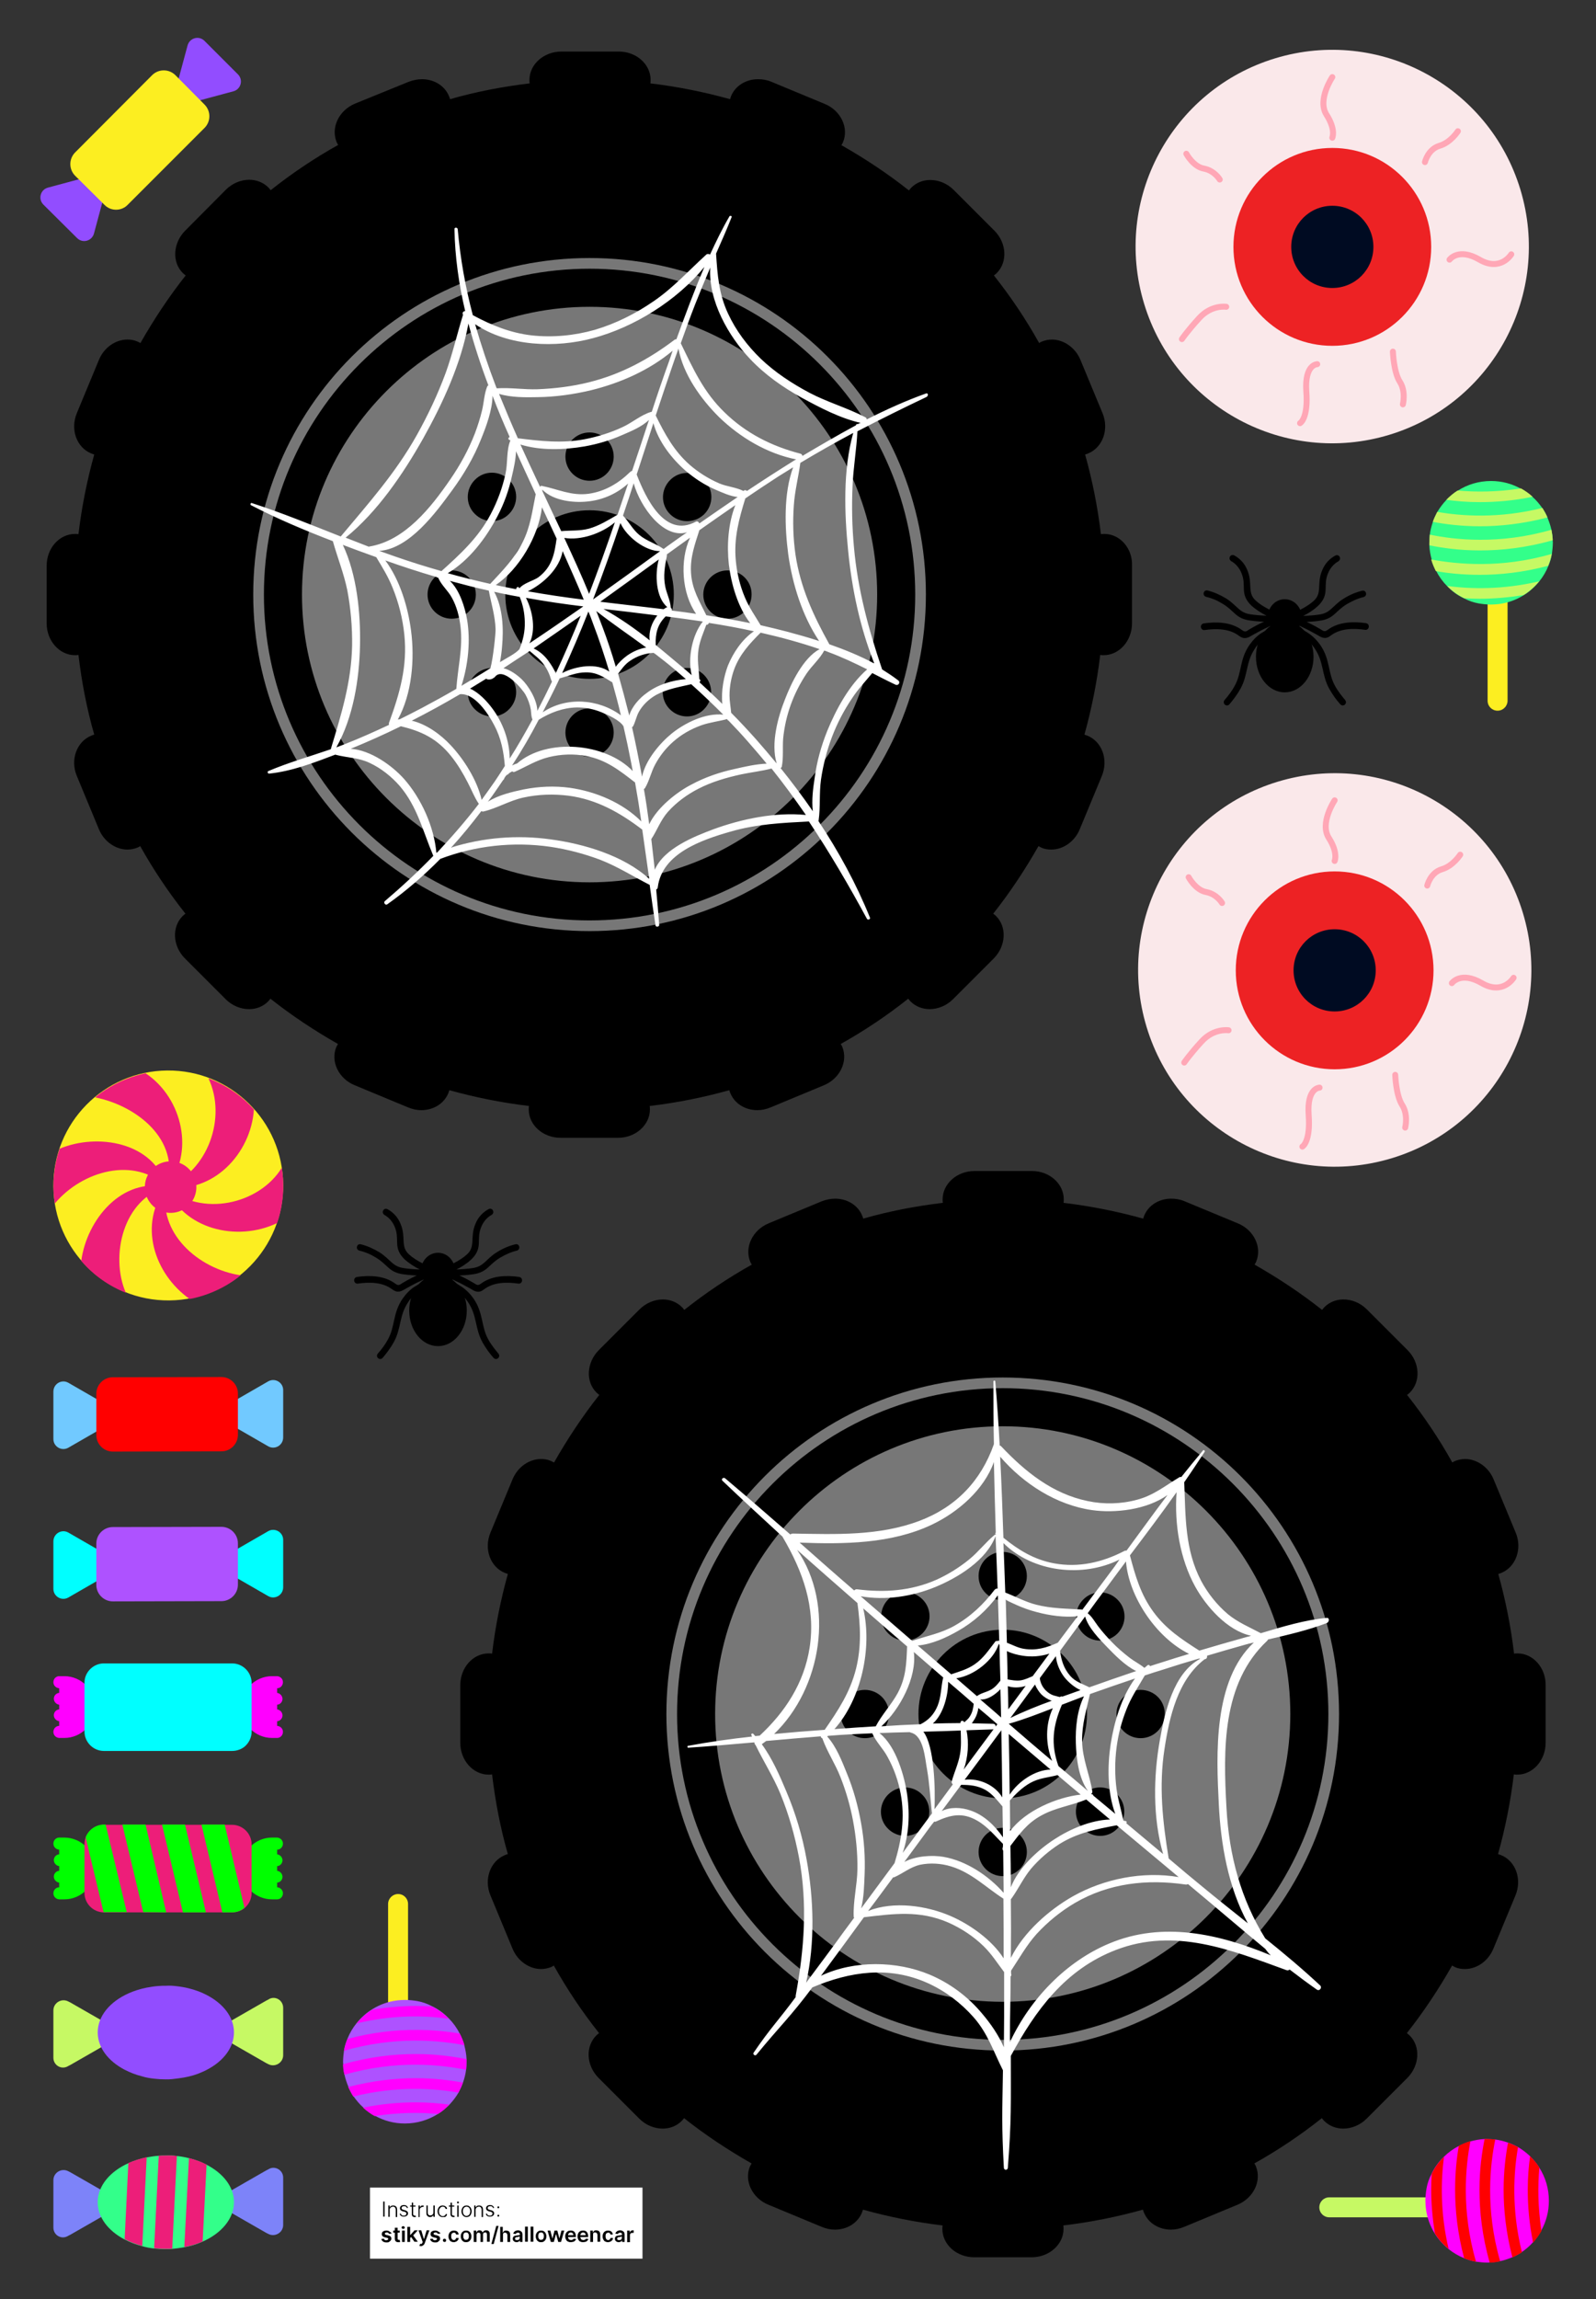 <svg xmlns="http://www.w3.org/2000/svg" xmlns:xlink="http://www.w3.org/1999/xlink" id="Cyber_Truck" x="0px" y="0px" viewBox="0 0 687.6 990" style="enable-background:new 0 0 687.6 990;" xml:space="preserve"><rect x="0" y="0" width="687.6" height="990" fill="#333333" stroke="none"/><style type="text/css">	.st0{fill:#777777;stroke:#000000;stroke-width:7;stroke-miterlimit:10;}	.st1{fill:#71C9FF;}	.st2{fill:#FF0000;}	.st3{fill:#924DFF;}	.st4{fill:#FCEE21;}	.st5{fill:#00FFFF;}	.st6{fill:#AE52FF;}	.st7{fill:#ED1E79;}	.st8{fill:#33FF8A;}	.st9{fill:#C6F964;}	.st10{fill:#FF00FF;}	.st11{fill:#00FF00;}	.st12{fill:#7D83F9;}	.st13{fill:#FFFFFF;}	.st14{fill:#FAE8EA;}	.st15{fill:none;stroke:#FFA7B6;stroke-width:2.566;stroke-linecap:round;stroke-linejoin:round;stroke-miterlimit:10;}	.st16{fill:#ED2224;}	.st17{fill:#000B22;}	.st18{fill-rule:evenodd;clip-rule:evenodd;stroke:#000000;stroke-width:1.161;stroke-miterlimit:10;}	.st19{fill-rule:evenodd;clip-rule:evenodd;}</style><g>	<path d="M475.8,229.9c-0.5,0-1,0-1.5,0.1c-1.4-11.8-3.7-23.2-6.8-34.3c0.5-0.1,0.9-0.3,1.4-0.5c6.2-2.6,9-10.4,6.1-17.3l-9.5-22.9  c-2.2-5.4-7.3-8.8-12.3-8.8c-1.4,0-2.9,0.3-4.2,0.8c-0.5,0.2-0.9,0.4-1.3,0.7c-5.7-10.2-12.2-19.9-19.5-29.1c0.4-0.3,0.8-0.6,1.2-1  c4.8-4.8,4.3-13-1-18.3l-17.5-17.5c-2.9-2.9-6.6-4.3-10.1-4.3c-3.1,0-6,1.1-8.2,3.3c-0.4,0.4-0.7,0.8-1,1.2  c-9.1-7.2-18.9-13.7-29.1-19.5c0.3-0.4,0.5-0.9,0.7-1.3c2.6-6.2-1-13.7-8-16.5l-22.9-9.5c-1.9-0.8-3.8-1.1-5.7-1.1  c-5.1,0-9.7,2.7-11.6,7.2c-0.2,0.5-0.3,0.9-0.5,1.4c-11.1-3.1-22.6-5.4-34.3-6.8c0.1-0.5,0.1-1,0.1-1.5c0-6.7-6.1-12.2-13.7-12.2  h-24.8c-7.5,0-13.7,5.5-13.7,12.2c0,0.5,0,1,0.1,1.5c-11.7,1.4-23.2,3.6-34.3,6.8c-0.1-0.5-0.3-0.9-0.5-1.4  c-1.9-4.5-6.5-7.2-11.6-7.2c-1.9,0-3.8,0.4-5.7,1.1L153,44.6c-7,2.9-10.5,10.3-8,16.5c0.2,0.5,0.4,0.9,0.7,1.3  c-10.2,5.7-19.9,12.2-29.1,19.5c-0.3-0.4-0.6-0.8-1-1.2c-2.2-2.2-5.2-3.3-8.2-3.3c-3.6,0-7.3,1.5-10.1,4.3L79.8,99.3  c-5.3,5.3-5.8,13.6-1,18.3c0.4,0.4,0.8,0.7,1.2,1c-7.2,9.1-13.7,18.9-19.5,29.1c-0.4-0.2-0.9-0.5-1.4-0.7c-1.4-0.6-2.8-0.8-4.2-0.8  c-5.1,0-10.1,3.4-12.3,8.8l-9.5,22.9c-2.9,7-0.1,14.7,6.1,17.3c0.5,0.2,0.9,0.3,1.4,0.5c-3.1,11.1-5.4,22.6-6.8,34.3  c-0.5-0.1-1-0.1-1.5-0.1c-6.7,0-12.2,6.1-12.2,13.7v24.8c0,7.5,5.5,13.7,12.2,13.7c0.5,0,1,0,1.5-0.1c1.4,11.7,3.6,23.2,6.8,34.3  c-0.5,0.1-0.9,0.3-1.4,0.5c-6.2,2.6-9,10.4-6.1,17.3l9.5,22.9c2.2,5.4,7.3,8.8,12.3,8.8c1.4,0,2.9-0.3,4.2-0.8  c0.5-0.2,0.9-0.4,1.3-0.7c5.7,10.2,12.2,19.9,19.5,29.1c-0.4,0.3-0.8,0.6-1.2,1c-4.8,4.8-4.3,13,1,18.3l17.5,17.5  c2.9,2.9,6.6,4.3,10.1,4.3c3.1,0,6-1.1,8.2-3.3c0.4-0.4,0.7-0.8,1-1.2c9.1,7.2,18.9,13.7,29.1,19.5c-0.2,0.4-0.5,0.9-0.7,1.3  c-2.6,6.2,1,13.7,8,16.5l22.9,9.5c1.9,0.8,3.8,1.2,5.7,1.2c5.1,0,9.7-2.7,11.6-7.2c0.2-0.5,0.3-0.9,0.5-1.4  c11.1,3.1,22.6,5.4,34.3,6.8c-0.1,0.5-0.1,1-0.1,1.5c0,6.7,6.1,12.2,13.7,12.2h24.8c7.5,0,13.7-5.5,13.7-12.2c0-0.5,0-1-0.1-1.5  c11.8-1.4,23.2-3.7,34.3-6.8c0.1,0.5,0.3,0.9,0.5,1.4c1.9,4.5,6.5,7.2,11.6,7.2c1.9,0,3.8-0.4,5.7-1.2l22.9-9.5  c7-2.9,10.5-10.3,8-16.5c-0.2-0.5-0.4-0.9-0.7-1.3c10.2-5.7,19.9-12.2,29.1-19.5c0.3,0.4,0.6,0.8,1,1.2c2.2,2.2,5.2,3.3,8.2,3.3  c3.6,0,7.3-1.5,10.1-4.3l17.5-17.5c5.3-5.3,5.8-13.6,1-18.3c-0.4-0.4-0.8-0.7-1.2-1c7.2-9.1,13.7-18.9,19.5-29.1  c0.4,0.2,0.9,0.5,1.3,0.7c1.4,0.6,2.8,0.8,4.2,0.8c5.1,0,10.1-3.4,12.3-8.8l9.5-22.9c2.9-7,0.1-14.7-6.1-17.3  c-0.5-0.2-0.9-0.3-1.4-0.5c3.1-11.1,5.4-22.6,6.8-34.3c0.5,0.1,1,0.1,1.5,0.1c6.7,0,12.2-6.2,12.2-13.7v-24.8  C488,236.1,482.5,229.9,475.8,229.9z"></path>	<path class="st0" d="M254,404.4c-82,0-148.4-66.5-148.4-148.4c0-82,66.5-148.4,148.4-148.4c82,0,148.4,66.4,148.4,148.4  C402.4,338,336,404.4,254,404.4z"></path>	<path d="M254,115.7c-77.3,0-140.3,62.9-140.3,140.3c0,77.3,62.9,140.3,140.3,140.3c77.4,0,140.3-62.9,140.3-140.3  C394.3,178.6,331.3,115.7,254,115.7z M254,379.9c-68.3,0-123.9-55.6-123.9-123.9c0-68.3,55.6-123.9,123.9-123.9  c68.3,0,123.9,55.6,123.9,123.9C377.9,324.3,322.3,379.9,254,379.9z"></path>	<path d="M254,305c-5.8,0-10.4,4.7-10.4,10.4c0,5.8,4.7,10.4,10.4,10.4c5.8,0,10.4-4.7,10.4-10.4C264.4,309.7,259.8,305,254,305z"></path>	<path d="M204.6,290.7c-4.1,4.1-4.1,10.7,0,14.7c4.1,4.1,10.7,4.1,14.7,0c4.1-4.1,4.1-10.7,0-14.7  C215.3,286.6,208.7,286.6,204.6,290.7z"></path>	<path d="M205,256c0-5.8-4.7-10.4-10.4-10.4c-5.8,0-10.4,4.7-10.4,10.4c0,5.8,4.7,10.4,10.4,10.4C200.3,266.4,205,261.8,205,256z"></path>	<path d="M219.3,221.3c4.1-4.1,4.1-10.7,0-14.7c-4.1-4.1-10.7-4.1-14.7,0c-4.1,4.1-4.1,10.7,0,14.7  C208.7,225.4,215.3,225.4,219.3,221.3z"></path>	<path d="M254,219.7c-20,0-36.3,16.3-36.3,36.3c0,20,16.3,36.3,36.3,36.3c20,0,36.3-16.3,36.3-36.3C290.3,236,274,219.7,254,219.7z"></path>	<path d="M313.4,245.6c-5.7,0-10.4,4.7-10.4,10.4c0,5.8,4.7,10.4,10.4,10.4c5.8,0,10.4-4.7,10.4-10.4  C323.9,250.2,319.2,245.6,313.4,245.6z"></path>	<path d="M288.6,290.6c-4.1,4.1-4.1,10.7,0,14.8c4.1,4.1,10.7,4.1,14.7,0c4.1-4.1,4.1-10.7,0-14.8  C299.3,286.6,292.7,286.6,288.6,290.6z"></path>	<path d="M264.4,196.6c0-5.8-4.7-10.4-10.4-10.4c-5.8,0-10.4,4.7-10.4,10.4c0,5.8,4.7,10.4,10.4,10.4  C259.8,207,264.4,202.3,264.4,196.6z"></path>	<path d="M303.4,221.4c4.1-4.1,4.1-10.7,0-14.7c-4.1-4.1-10.7-4.1-14.7,0c-4.1,4.1-4.1,10.7,0,14.7  C292.7,225.4,299.3,225.4,303.4,221.4z"></path></g><g>	<path d="M653.8,711.9c-0.5,0-1,0-1.5,0.1c-1.4-11.8-3.7-23.2-6.8-34.3c0.5-0.1,0.9-0.3,1.4-0.5c6.2-2.6,9-10.4,6.1-17.3l-9.5-22.9  c-2.2-5.4-7.3-8.8-12.3-8.8c-1.4,0-2.9,0.3-4.2,0.8c-0.5,0.2-0.9,0.4-1.3,0.7c-5.7-10.2-12.2-19.9-19.5-29.1c0.4-0.3,0.8-0.6,1.2-1  c4.8-4.8,4.3-13-1-18.3l-17.5-17.5c-2.9-2.9-6.6-4.3-10.1-4.3c-3.1,0-6,1.1-8.2,3.3c-0.4,0.4-0.7,0.8-1,1.2  c-9.1-7.2-18.9-13.7-29.1-19.5c0.3-0.4,0.5-0.9,0.7-1.3c2.6-6.2-1-13.7-8-16.5l-22.9-9.5c-1.9-0.8-3.8-1.1-5.7-1.1  c-5.1,0-9.7,2.7-11.6,7.2c-0.2,0.5-0.3,0.9-0.5,1.4c-11.1-3.1-22.6-5.4-34.3-6.8c0.1-0.5,0.1-1,0.1-1.5c0-6.7-6.1-12.2-13.7-12.2  h-24.8c-7.5,0-13.7,5.5-13.7,12.2c0,0.5,0,1,0.1,1.5c-11.7,1.4-23.2,3.6-34.3,6.8c-0.1-0.5-0.3-0.9-0.5-1.4  c-1.9-4.5-6.5-7.2-11.6-7.2c-1.9,0-3.8,0.4-5.7,1.1l-22.9,9.5c-7,2.9-10.5,10.3-8,16.5c0.2,0.5,0.4,0.9,0.7,1.3  c-10.2,5.7-19.9,12.2-29.1,19.5c-0.3-0.4-0.6-0.8-1-1.2c-2.2-2.2-5.2-3.3-8.2-3.3c-3.6,0-7.3,1.5-10.1,4.3l-17.5,17.5  c-5.3,5.3-5.8,13.6-1,18.3c0.4,0.4,0.8,0.7,1.2,1c-7.2,9.1-13.7,18.9-19.5,29.1c-0.4-0.2-0.9-0.5-1.4-0.7c-1.4-0.6-2.8-0.8-4.2-0.8  c-5.1,0-10.1,3.4-12.3,8.8l-9.5,22.9c-2.9,7-0.1,14.7,6.1,17.3c0.5,0.2,0.9,0.3,1.4,0.5c-3.1,11.1-5.4,22.6-6.8,34.3  c-0.5-0.1-1-0.1-1.5-0.1c-6.7,0-12.2,6.1-12.2,13.7v24.8c0,7.5,5.5,13.7,12.2,13.7c0.5,0,1,0,1.5-0.1c1.4,11.7,3.6,23.2,6.8,34.3  c-0.5,0.1-0.9,0.3-1.4,0.5c-6.2,2.6-9,10.4-6.1,17.3l9.5,22.9c2.2,5.4,7.3,8.8,12.3,8.8c1.4,0,2.9-0.3,4.2-0.8  c0.5-0.2,0.9-0.4,1.3-0.7c5.7,10.2,12.2,19.9,19.5,29.1c-0.4,0.3-0.8,0.6-1.2,1c-4.8,4.8-4.3,13,1,18.3l17.5,17.5  c2.9,2.9,6.6,4.3,10.1,4.3c3.1,0,6-1.1,8.2-3.3c0.4-0.4,0.7-0.8,1-1.2c9.1,7.2,18.9,13.7,29.1,19.5c-0.2,0.4-0.5,0.9-0.7,1.3  c-2.6,6.2,1,13.7,8,16.5l22.9,9.5c1.9,0.8,3.8,1.2,5.7,1.2c5.1,0,9.7-2.7,11.6-7.2c0.2-0.5,0.3-0.9,0.5-1.4  c11.1,3.1,22.6,5.4,34.3,6.8c-0.1,0.5-0.1,1-0.1,1.5c0,6.7,6.1,12.2,13.7,12.2h24.8c7.5,0,13.7-5.5,13.7-12.2c0-0.5,0-1-0.1-1.5  c11.8-1.4,23.2-3.7,34.3-6.8c0.1,0.5,0.3,0.9,0.5,1.4c1.9,4.5,6.5,7.2,11.6,7.2c1.9,0,3.8-0.4,5.7-1.2l22.9-9.5  c7-2.9,10.5-10.3,8-16.5c-0.2-0.5-0.4-0.9-0.7-1.3c10.2-5.7,19.9-12.2,29.1-19.5c0.3,0.4,0.6,0.8,1,1.2c2.2,2.2,5.2,3.3,8.2,3.3  c3.6,0,7.3-1.5,10.1-4.3l17.5-17.5c5.3-5.3,5.8-13.6,1-18.3c-0.4-0.4-0.8-0.7-1.2-1c7.2-9.1,13.7-18.9,19.5-29.1  c0.4,0.2,0.9,0.5,1.3,0.7c1.4,0.6,2.8,0.8,4.2,0.8c5.1,0,10.1-3.4,12.3-8.8l9.5-22.9c2.9-7,0.1-14.7-6.1-17.3  c-0.5-0.2-0.9-0.3-1.4-0.5c3.1-11.1,5.4-22.6,6.8-34.3c0.5,0.1,1,0.1,1.5,0.1c6.7,0,12.2-6.2,12.2-13.7v-24.8  C666,718.1,660.5,711.9,653.8,711.9z"></path>	<path class="st0" d="M432,886.4c-82,0-148.4-66.5-148.4-148.4c0-82,66.5-148.4,148.4-148.4c82,0,148.4,66.4,148.4,148.4  C580.4,820,514,886.4,432,886.4z"></path>	<path d="M432,597.7c-77.3,0-140.3,62.9-140.3,140.3c0,77.3,62.9,140.3,140.3,140.3c77.4,0,140.3-62.9,140.3-140.3  C572.3,660.6,509.3,597.7,432,597.7z M432,861.9c-68.3,0-123.9-55.6-123.9-123.9c0-68.3,55.6-123.9,123.9-123.9  c68.3,0,123.9,55.6,123.9,123.9C555.9,806.3,500.3,861.9,432,861.9z"></path>	<path d="M432,787c-5.8,0-10.4,4.7-10.4,10.4s4.7,10.4,10.4,10.4c5.8,0,10.4-4.7,10.4-10.4S437.8,787,432,787z"></path>	<path d="M382.6,772.7c-4.1,4.1-4.1,10.7,0,14.7c4.1,4.1,10.7,4.1,14.7,0c4.1-4.1,4.1-10.7,0-14.7  C393.3,768.6,386.7,768.6,382.6,772.7z"></path>	<path d="M383,738c0-5.8-4.7-10.4-10.4-10.4c-5.8,0-10.4,4.7-10.4,10.4c0,5.8,4.7,10.4,10.4,10.4C378.3,748.4,383,743.8,383,738z"></path>	<path d="M397.4,703.3c4.1-4.1,4.1-10.7,0-14.7c-4.1-4.1-10.7-4.1-14.7,0c-4.1,4.1-4.1,10.7,0,14.7  C386.7,707.4,393.3,707.4,397.4,703.3z"></path>	<path d="M432,701.7c-20,0-36.3,16.3-36.3,36.3c0,20,16.3,36.3,36.3,36.3c20,0,36.3-16.3,36.3-36.3C468.3,718,452,701.7,432,701.7z"></path>	<path d="M491.4,727.6c-5.7,0-10.4,4.7-10.4,10.4c0,5.8,4.7,10.4,10.4,10.4c5.8,0,10.4-4.7,10.4-10.4  C501.9,732.2,497.2,727.6,491.4,727.6z"></path>	<path d="M466.6,772.6c-4.1,4.1-4.1,10.7,0,14.8c4.1,4.1,10.7,4.1,14.7,0c4.1-4.1,4.1-10.7,0-14.8  C477.3,768.6,470.7,768.6,466.6,772.6z"></path>	<path d="M442.4,678.6c0-5.8-4.7-10.4-10.4-10.4c-5.8,0-10.4,4.7-10.4,10.4c0,5.8,4.7,10.4,10.4,10.4  C437.8,689,442.4,684.3,442.4,678.6z"></path>	<path d="M481.4,703.4c4.1-4.1,4.1-10.7,0-14.7c-4.1-4.1-10.7-4.1-14.7,0c-4.1,4.1-4.1,10.7,0,14.7  C470.7,707.4,477.3,707.4,481.4,703.4z"></path></g><g>	<g>		<path class="st1" d="M97.8,612.5l17.7,10.2c2.9,1.7,6.5-0.4,6.5-3.8l0-20.4c0-3.3-3.6-5.4-6.5-3.7L97.8,605   C94.9,606.6,94.9,610.8,97.8,612.5z"></path>	</g>	<g>		<path class="st1" d="M47.2,605.6l-17.7-10.2c-2.9-1.7-6.5,0.4-6.5,3.8l0,20.4c0,3.3,3.6,5.4,6.5,3.7l17.7-10.2   C50.1,611.4,50.1,607.2,47.2,605.6z"></path>	</g>	<path class="st2" d="M41.5,617.9l0-17.8c0-3.9,3.2-7.1,7.1-7.1l46.8-0.1c3.9,0,7.1,3.2,7.1,7.1l0,17.8c0,3.9-3.2,7.1-7.1,7.1  L48.6,625C44.7,625,41.5,621.8,41.5,617.9z"></path></g><g>	<g>		<path class="st3" d="M80.9,44.6l19.7-5.3c3.2-0.9,4.3-4.9,1.9-7.3L88.1,17.6c-2.4-2.4-6.4-1.3-7.3,2l-5.3,19.7   C74.7,42.5,77.7,45.4,80.9,44.6z"></path>	</g>	<g>		<path class="st3" d="M40.3,75.5l-19.7,5.3c-3.2,0.9-4.3,4.9-1.9,7.3l14.5,14.4c2.4,2.4,6.4,1.3,7.3-2l5.3-19.7   C46.4,77.6,43.5,74.6,40.3,75.5z"></path>	</g>	<path class="st4" d="M45,88.2L32.4,75.7c-2.8-2.8-2.8-7.3,0-10.1l33.1-33.2c2.8-2.8,7.3-2.8,10.1,0L88.1,45c2.8,2.8,2.8,7.3,0,10.1  L55,88.2C52.3,91,47.7,91,45,88.2z"></path></g><g>	<g>		<path class="st5" d="M97.8,677l17.7,10.2c2.9,1.7,6.5-0.4,6.5-3.8l0-20.4c0-3.3-3.6-5.4-6.5-3.7l-17.7,10.2   C94.9,671.1,94.9,675.3,97.8,677z"></path>	</g>	<g>		<path class="st5" d="M47.2,670.1l-17.7-10.2c-2.9-1.7-6.5,0.4-6.5,3.8l0,20.4c0,3.3,3.6,5.4,6.5,3.7l17.7-10.2   C50.1,675.9,50.1,671.7,47.2,670.1z"></path>	</g>	<path class="st6" d="M41.5,682.4l0-17.8c0-3.9,3.2-7.1,7.1-7.1l46.8-0.1c3.9,0,7.1,3.2,7.1,7.1l0,17.8c0,3.9-3.2,7.1-7.1,7.1  l-46.8,0.1C44.7,689.5,41.5,686.3,41.5,682.4z"></path></g><g>	<g>					<ellipse transform="matrix(1 -8.758120e-03 8.758120e-03 1 -4.468 0.654)" class="st4" cx="72.5" cy="510.4" rx="49.5" ry="49.5"></ellipse>	</g>	<g>		<g>			<g>				<g>					<path class="st7" d="M71.8,511.1c6.1-20.4-13.1-35.1-30.8-38.6c2-1.7,4.2-3.2,6.6-4.6c4.8-2.8,9.9-4.7,15.1-5.8      C78.9,472.9,83.9,496.8,71.8,511.1z"></path>				</g>			</g>			<g>				<g>					<path class="st7" d="M71.8,511.1c-4.4,19.5,13.6,35.3,31.9,38c-1.9,1.6-4,3-6.2,4.3c-5,2.9-10.4,4.9-15.8,5.9      C66.4,548.5,59.3,526.9,71.8,511.1z"></path>				</g>			</g>			<g>				<g>					<path class="st7" d="M71.8,511.1c17.8-6.8,26-30,18-46.8c7.4,2.8,14.2,7.3,19.6,13.4C108.1,496.8,91.7,514.1,71.8,511.1z"></path>				</g>			</g>			<g>				<g>					<path class="st7" d="M71.8,511.1c-18.6,4.9-24.5,29.5-17.6,45.5c-7.3-2.9-13.9-7.5-19.2-13.7C37.4,525.1,52.5,506.8,71.8,511.1      z"></path>				</g>			</g>			<g>				<g>					<path class="st7" d="M71.8,511.1c-13.8-13.4-36.4-7-48.2,7.1c-1.2-8-0.5-16.1,2.1-23.6C41.8,487.8,66.3,491.6,71.8,511.1z"></path>				</g>			</g>			<g>				<g>					<path class="st7" d="M71.8,511.1c14.9,13.1,39.9,7.5,49.6-8.3c1.3,8,0.6,16.2-2,23.8C101.9,535,78.6,529,71.8,511.1z"></path>				</g>			</g>		</g>					<ellipse transform="matrix(6.649566e-02 -0.998 0.998 6.649566e-02 -441.456 550.389)" class="st7" cx="73.4" cy="511.1" rx="11.1" ry="11.1"></ellipse>	</g></g><g>	<path class="st4" d="M645.2,306L645.2,306c-2.4,0-4.3-1.9-4.3-4.3l0-57.4c0-2.4,1.9-4.3,4.3-4.3l0,0c2.4,0,4.3,1.9,4.3,4.3l0,57.4  C649.5,304,647.6,306,645.2,306z"></path>	<path class="st8" d="M669,233.6c0,1.7-0.2,3.3-0.4,4.9c-0.3,1.8-0.8,3.4-1.5,5.1c-1,2.5-2.3,4.7-4,6.8c-1.9,2.3-4.2,4.4-6.7,5.9  c0,0,0,0,0,0c-3.2,2-6.8,3.3-10.8,3.8c-1.1,0.1-2.1,0.2-3.2,0.2c-1.8,0-3.6-0.2-5.4-0.5c-2.2-0.4-4.2-1.1-6.1-2.1  c-2.8-1.3-5.3-3.1-7.4-5.3c-1.9-1.9-3.5-4.1-4.7-6.5c-0.8-1.6-1.5-3.2-2-5c-0.5-1.9-0.9-3.9-1-6c0-0.4,0-0.8,0-1.2  c0-1.1,0.1-2.3,0.2-3.4c0.2-1.9,0.7-3.7,1.3-5.5c0.5-1.5,1.2-2.9,1.9-4.3c1.1-1.9,2.4-3.6,3.9-5.2c1.5-1.5,3.1-2.9,4.9-4  c4.2-2.7,9.1-4.2,14.4-4.2c4.7,0,9,1.2,12.8,3.3c1.8,1,3.6,2.2,5.1,3.6c1.6,1.4,3,3.1,4.2,4.8c0.9,1.3,1.6,2.6,2.2,4.1  c0.7,1.7,1.3,3.4,1.7,5.3c0.3,1.5,0.5,3,0.5,4.5C669,232.9,669,233.3,669,233.6z"></path>	<g>		<g>			<path class="st9" d="M666.7,222.8c-10.7,2.8-20.6,3.8-29.1,3.8c-8.1,0-15-0.9-20.3-1.9c0.5-1.5,1.2-2.9,1.9-4.3    c10.3,1.8,26.5,3,45.3-1.7C665.3,220,666.1,221.4,666.7,222.8z"></path>		</g>		<g>			<path class="st9" d="M660.3,213.9c-8.2,1.7-15.9,2.3-22.7,2.3c-5.4,0-10.3-0.4-14.5-1c1.5-1.5,3.1-2.9,4.9-4    c7.6,0.7,16.9,0.7,27.3-0.9C657.1,211.3,658.8,212.5,660.3,213.9z"></path>		</g>		<g>			<path class="st9" d="M669,232.6c-11.6,3.3-22.2,4.4-31.4,4.4c-8.9,0-16.3-1.1-21.8-2.2c0-0.4,0-0.8,0-1.2c0-1.1,0.1-2.3,0.2-3.4    c10.6,2.2,29.9,4.4,52.4-2.1C668.7,229.6,668.9,231.1,669,232.6z"></path>		</g>		<g>			<path class="st9" d="M668.5,238.5c-0.3,1.8-0.8,3.4-1.5,5.1c-10.8,2.9-20.8,3.9-29.5,3.9c-7.4,0-13.8-0.7-18.9-1.6    c-0.8-1.6-1.5-3.2-2-5C627.5,242.9,646.5,244.9,668.5,238.5z"></path>		</g>		<g>			<path class="st9" d="M663.1,250.3c-1.9,2.3-4.2,4.4-6.7,5.9c0,0,0,0,0,0c-6.7,1.1-13.1,1.6-18.8,1.6c-2.3,0-4.6-0.1-6.7-0.2    c-2.8-1.3-5.3-3.1-7.4-5.3C633.4,253.6,647.3,254,663.1,250.3z"></path>		</g>	</g></g><g>	<path class="st4" d="M171.5,815.5L171.5,815.5c2.4,0,4.3,1.9,4.3,4.3l0,57.4c0,2.4-1.9,4.3-4.3,4.3l0,0c-2.4,0-4.3-1.9-4.3-4.3  l0-57.4C167.2,817.4,169.2,815.5,171.5,815.5z"></path>	<path class="st6" d="M147.8,887.8c0-1.7,0.2-3.3,0.4-4.9c0.3-1.8,0.8-3.4,1.5-5.1c1-2.5,2.3-4.7,4-6.8c1.9-2.3,4.2-4.4,6.7-5.9  c0,0,0,0,0,0c3.2-2,6.8-3.3,10.8-3.8c1.1-0.1,2.1-0.2,3.2-0.2c1.8,0,3.6,0.2,5.4,0.5c2.2,0.4,4.2,1.1,6.1,2.1  c2.8,1.3,5.3,3.1,7.4,5.3c1.9,1.9,3.5,4.1,4.7,6.5c0.8,1.6,1.5,3.2,2,5c0.5,1.9,0.9,3.9,1,6c0,0.4,0,0.8,0,1.2  c0,1.1-0.1,2.3-0.2,3.4c-0.2,1.9-0.7,3.7-1.3,5.5c-0.5,1.5-1.2,2.9-1.9,4.3c-1.1,1.9-2.4,3.6-3.9,5.2c-1.5,1.5-3.1,2.9-4.9,4  c-4.2,2.7-9.1,4.2-14.4,4.2c-4.7,0-9-1.2-12.8-3.3c-1.8-1-3.6-2.2-5.1-3.6c-1.6-1.4-3-3.1-4.2-4.8c-0.9-1.3-1.6-2.6-2.2-4.1  c-0.7-1.7-1.3-3.4-1.7-5.3c-0.3-1.5-0.5-3-0.5-4.5C147.8,888.5,147.8,888.2,147.8,887.8z"></path>	<g>		<g>			<path class="st10" d="M150,898.6c10.7-2.8,20.6-3.8,29.1-3.8c8.1,0,15,0.9,20.3,1.9c-0.5,1.5-1.2,2.9-1.9,4.3    c-10.3-1.8-26.5-3-45.3,1.7C151.4,901.4,150.7,900,150,898.6z"></path>		</g>		<g>			<path class="st10" d="M156.4,907.5c8.2-1.7,15.9-2.3,22.7-2.3c5.4,0,10.3,0.4,14.5,1c-1.5,1.5-3.1,2.9-4.9,4    c-7.6-0.7-16.9-0.7-27.3,0.9C159.7,910.2,158,908.9,156.4,907.5z"></path>		</g>		<g>			<path class="st10" d="M147.8,888.8c11.6-3.3,22.2-4.4,31.4-4.4c8.9,0,16.3,1.1,21.8,2.2c0,0.4,0,0.8,0,1.2c0,1.1-0.1,2.3-0.2,3.4    c-10.6-2.2-29.9-4.4-52.4,2.1C148,891.9,147.8,890.4,147.8,888.8z"></path>		</g>		<g>			<path class="st10" d="M148.2,883c0.3-1.8,0.8-3.4,1.5-5.1c10.8-2.9,20.8-3.9,29.5-3.9c7.4,0,13.8,0.7,18.9,1.6    c0.8,1.6,1.5,3.2,2,5C189.3,878.5,170.2,876.6,148.2,883z"></path>		</g>		<g>			<path class="st10" d="M153.7,871.2c1.9-2.3,4.2-4.4,6.7-5.9c0,0,0,0,0,0c6.7-1.1,13.1-1.6,18.8-1.6c2.3,0,4.6,0.1,6.7,0.2    c2.8,1.3,5.3,3.1,7.4,5.3C183.3,867.8,169.4,867.4,153.7,871.2z"></path>		</g>	</g></g><g>	<path class="st9" d="M568.4,950.4L568.4,950.4c0-2.4,1.9-4.3,4.3-4.3l57.4,0c2.4,0,4.3,1.9,4.3,4.3l0,0c0,2.4-1.9,4.3-4.3,4.3  l-57.4,0C570.3,954.7,568.4,952.8,568.4,950.4z"></path>	<path class="st10" d="M640.8,974.2c-1.7,0-3.3-0.2-4.9-0.4c-1.8-0.3-3.4-0.8-5.1-1.5c-2.5-1-4.7-2.3-6.8-4  c-2.3-1.9-4.4-4.2-5.9-6.7c0,0,0,0,0,0c-2-3.2-3.3-6.8-3.8-10.8c-0.1-1.1-0.2-2.1-0.2-3.2c0-1.8,0.2-3.6,0.5-5.4  c0.4-2.2,1.1-4.2,2.1-6.1c1.3-2.8,3.1-5.3,5.3-7.4c1.9-1.9,4.1-3.5,6.5-4.7c1.6-0.8,3.2-1.5,5-2c1.9-0.5,3.9-0.9,6-1  c0.4,0,0.8,0,1.2,0c1.1,0,2.3,0.1,3.4,0.2c1.9,0.2,3.7,0.7,5.5,1.3c1.5,0.5,2.9,1.2,4.3,1.9c1.9,1.1,3.6,2.4,5.2,3.9  c1.5,1.5,2.9,3.1,4,4.9c2.7,4.2,4.2,9.1,4.2,14.4c0,4.7-1.2,9-3.3,12.8c-1,1.8-2.2,3.6-3.6,5.1c-1.4,1.6-3.1,3-4.8,4.2  c-1.3,0.9-2.6,1.6-4.1,2.2c-1.7,0.7-3.4,1.3-5.3,1.7c-1.5,0.3-3,0.5-4.5,0.5C641.5,974.2,641.1,974.2,640.8,974.2z"></path>	<g>		<g>			<path class="st2" d="M651.6,972c-2.8-10.7-3.8-20.6-3.8-29.1c0-8.1,0.9-15,1.9-20.3c1.5,0.5,2.9,1.2,4.3,1.9    c-1.8,10.3-3,26.5,1.7,45.3C654.3,970.6,653,971.3,651.6,972z"></path>		</g>		<g>			<path class="st2" d="M660.5,965.6c-1.7-8.2-2.3-15.9-2.3-22.7c0-5.4,0.4-10.3,1-14.5c1.5,1.5,2.9,3.1,4,4.9    c-0.7,7.6-0.7,16.9,0.9,27.3C663.1,962.3,661.9,964,660.5,965.6z"></path>		</g>		<g>			<path class="st2" d="M641.8,974.2c-3.3-11.6-4.4-22.2-4.4-31.4c0-8.9,1.1-16.3,2.2-21.8c0.4,0,0.8,0,1.2,0c1.1,0,2.3,0.1,3.4,0.2    c-2.2,10.6-4.4,29.9,2.1,52.4C644.8,974,643.3,974.2,641.8,974.2z"></path>		</g>		<g>			<path class="st2" d="M635.9,973.8c-1.8-0.3-3.4-0.8-5.1-1.5c-2.9-10.8-3.9-20.8-3.9-29.5c0-7.4,0.7-13.8,1.6-18.9    c1.6-0.8,3.2-1.5,5-2C631.4,932.7,629.5,951.8,635.9,973.8z"></path>		</g>		<g>			<path class="st2" d="M624.1,968.3c-2.3-1.9-4.4-4.2-5.9-6.7c0,0,0,0,0,0c-1.1-6.7-1.6-13.1-1.6-18.8c0-2.3,0.1-4.6,0.2-6.7    c1.3-2.8,3.1-5.3,5.3-7.4C620.8,938.7,620.4,952.6,624.1,968.3z"></path>		</g>	</g></g><g>	<g>		<path class="st11" d="M119.4,817.8c1.4,0,2.5-1.2,2.5-2.6c0-1.4-1.1-2.5-2.5-2.6l0-2c1.3-0.1,2.3-1.2,2.3-2.5c0-1.3-1-2.4-2.3-2.6   l0-2c1.3-0.1,2.3-1.2,2.3-2.5c0-1.3-1-2.4-2.3-2.6l0-2c1.4,0,2.5-1.2,2.5-2.6c0-1.4-1.1-2.5-2.5-2.6l0,0l-2.2,0   c-7.3,0-13.3,6-13.3,13.3c0,7.3,6,13.3,13.3,13.3L119.4,817.8L119.4,817.8z"></path>	</g>	<g>		<path class="st11" d="M25.5,791.2c-1.4,0-2.5,1.2-2.5,2.6c0,1.4,1.1,2.5,2.5,2.6l0,2c-1.3,0.1-2.3,1.2-2.3,2.5   c0,1.3,1,2.4,2.3,2.6l0,2c-1.3,0.1-2.3,1.2-2.3,2.5c0,1.3,1,2.4,2.3,2.6l0,2c-1.4,0-2.5,1.2-2.5,2.6c0,1.4,1.1,2.5,2.5,2.6v0   l2.2,0c7.3,0,13.3-6,13.3-13.3s-6-13.3-13.3-13.3L25.5,791.2L25.5,791.2z"></path>	</g>	<path class="st7" d="M100,823.4l-55.2,0c-0.1,0-0.1,0-0.2,0c-4.5-0.1-8.2-3.8-8.2-8.4l0-21c0-1,0.2-2,0.5-2.8  c1.2-3.2,4.3-5.5,7.9-5.5l55.2,0c4.6,0,8.4,3.8,8.4,8.4l0,21c0,2.6-1.2,4.9-3.1,6.5C103.9,822.7,102,823.4,100,823.4z"></path>	<path class="st11" d="M100,823.4l-4.2,0l-9-37.8l10,0l8.5,35.8C103.9,822.7,102,823.4,100,823.4z"></path>	<polygon class="st11" points="88.7,823.4 78.8,823.4 69.8,785.6 79.7,785.6  "></polygon>	<polygon class="st11" points="71.6,823.4 61.7,823.3 52.7,785.6 62.7,785.6  "></polygon>	<path class="st11" d="M54.6,823.3l-9.8,0c-0.1,0-0.1,0-0.2,0l-7.7-32.2c1.2-3.2,4.3-5.5,7.9-5.5l0.7,0L54.6,823.3z"></path></g><g>	<g>		<path class="st10" d="M119.4,748.3c1.4,0,2.5-1.2,2.5-2.6c0-1.4-1.1-2.5-2.5-2.6l0-2c1.3-0.1,2.3-1.2,2.3-2.5c0-1.3-1-2.4-2.3-2.6   l0-2c1.3-0.1,2.3-1.2,2.3-2.5c0-1.3-1-2.4-2.3-2.6l0-2c1.4,0,2.5-1.2,2.5-2.6c0-1.4-1.1-2.5-2.5-2.6l0,0l-2.2,0   c-7.3,0-13.3,6-13.3,13.3c0,7.3,6,13.3,13.3,13.3L119.4,748.3L119.4,748.3z"></path>	</g>	<g>		<path class="st10" d="M25.5,721.7c-1.4,0-2.5,1.2-2.5,2.6c0,1.4,1.1,2.5,2.5,2.6l0,2c-1.3,0.1-2.3,1.2-2.3,2.5   c0,1.3,1,2.4,2.3,2.6l0,2c-1.3,0.1-2.3,1.2-2.3,2.5c0,1.3,1,2.4,2.3,2.6l0,2c-1.4,0-2.5,1.2-2.5,2.6c0,1.4,1.1,2.5,2.5,2.6v0   l2.2,0c7.3,0,13.3-6,13.3-13.3c0-7.3-6-13.3-13.3-13.3L25.5,721.7L25.5,721.7z"></path>	</g>	<path class="st5" d="M100,753.9l-55.2,0c-0.1,0-0.1,0-0.2,0c-4.5-0.1-8.2-3.8-8.2-8.4l0-21c0-1,0.2-2,0.5-2.8  c1.2-3.2,4.3-5.5,7.9-5.5l55.2,0c4.6,0,8.4,3.8,8.4,8.4l0,21c0,2.6-1.2,4.9-3.1,6.5C103.9,753.2,102,753.9,100,753.9z"></path></g><g>	<g>		<path class="st12" d="M23,959.1l0-20.4c0-3.3,3.6-5.4,6.5-3.8l0.8,0.4l8.9,5.1l8,4.6c0.5,0.3,0.9,0.6,1.2,1   c0.1,0.1,0.1,0.2,0.2,0.2c0.2,0.2,0.3,0.5,0.4,0.8c0.2,0.4,0.3,0.7,0.3,1.1c0,0,0,0,0,0c0.1,0.7,0,1.4-0.2,2.1   c-0.2,0.7-0.6,1.3-1.2,1.8c-0.1,0.1-0.1,0.1-0.2,0.2c-0.2,0.1-0.3,0.2-0.5,0.3l-8,4.6l-8.9,5.1l-0.8,0.4   C26.6,964.5,23,962.5,23,959.1z"></path>	</g>	<g>		<path class="st12" d="M122,937.6l0,20.4c0,3.3-3.6,5.4-6.5,3.8l-0.8-0.4l-8.9-5.1l-8-4.6c-0.5-0.3-0.9-0.6-1.2-1   c-0.1-0.1-0.1-0.2-0.2-0.2c-0.2-0.2-0.3-0.5-0.4-0.8c-0.2-0.4-0.3-0.7-0.3-1.1c0,0,0,0,0,0c-0.1-0.7,0-1.4,0.2-2.1   c0.2-0.7,0.6-1.3,1.2-1.8c0.1-0.1,0.1-0.1,0.2-0.2c0.2-0.1,0.3-0.2,0.5-0.3l8-4.6l8.9-5.1l0.8-0.4   C118.3,932.2,122,934.3,122,937.6z"></path>	</g>	<path class="st8" d="M76.2,928.3c1.8,0.2,3.5,0.5,5.1,0.9c2.8,0.7,5.3,1.6,7.6,2.8c7.2,3.7,11.9,9.5,11.9,16.2  c0,7.1-5.4,13.4-13.6,17c-2.4,1.1-5.1,1.9-7.9,2.4c-1.7,0.3-3.4,0.5-5.2,0.7c-0.9,0.1-1.8,0.1-2.7,0.1c-1.7,0-3.4-0.1-5.1-0.3  c-1.8-0.2-3.5-0.5-5.1-1c-2.8-0.7-5.3-1.7-7.6-2.9c-7-3.7-11.5-9.5-11.5-16c0-7,5.2-13.2,13.2-16.8c2.4-1.1,5-1.9,7.9-2.5  c1.7-0.3,3.4-0.6,5.2-0.7c1-0.1,2-0.1,3.1-0.1C73.1,928,74.7,928.1,76.2,928.3z"></path>	<path class="st7" d="M63.2,928.8L61.3,967c-2.8-0.7-5.3-1.7-7.6-2.9l1.6-32.8C57.8,930.3,60.4,929.4,63.2,928.8z"></path>	<path class="st7" d="M76.2,928.3l-2,39.9c-0.9,0.1-1.8,0.1-2.7,0.1c-1.7,0-3.4-0.1-5.1-0.3l2-39.8c1-0.1,2-0.1,3.1-0.1  C73.1,928,74.7,928.1,76.2,928.3z"></path>	<path class="st7" d="M81.4,929.2c2.8,0.7,5.3,1.6,7.6,2.8l-1.7,33.1c-2.4,1.1-5.1,1.9-7.9,2.4L81.4,929.2z"></path></g><g>	<g>		<path class="st9" d="M23,886l0-20.4c0-3.3,3.6-5.4,6.5-3.8l0.8,0.4l8.9,5.1l8,4.6c0.5,0.3,0.9,0.6,1.2,1c0.1,0.1,0.1,0.2,0.2,0.2   c0.2,0.2,0.3,0.5,0.4,0.8c0.2,0.4,0.3,0.7,0.3,1.1c0,0,0,0,0,0c0.1,0.7,0,1.4-0.2,2.1c-0.2,0.7-0.6,1.3-1.2,1.8   c-0.1,0.1-0.1,0.1-0.2,0.2c-0.2,0.1-0.3,0.2-0.5,0.3l-8,4.6l-8.9,5.1l-0.8,0.4C26.6,891.4,23,889.3,23,886z"></path>	</g>	<g>		<path class="st9" d="M122,864.5l0,20.4c0,3.3-3.6,5.4-6.5,3.8l-0.8-0.4l-8.9-5.1l-8-4.6c-0.5-0.3-0.9-0.6-1.2-1   c-0.1-0.1-0.1-0.2-0.2-0.2c-0.2-0.2-0.3-0.5-0.4-0.8c-0.2-0.4-0.3-0.7-0.3-1.1c0,0,0,0,0,0c-0.1-0.7,0-1.4,0.2-2.1   c0.2-0.7,0.6-1.3,1.2-1.8c0.1-0.1,0.1-0.1,0.2-0.2c0.2-0.1,0.3-0.2,0.5-0.3l8-4.6l8.9-5.1l0.8-0.4C118.3,859,122,861.1,122,864.5z   "></path>	</g>	<path class="st3" d="M76.2,855.2c1.8,0.2,3.5,0.5,5.1,0.9c2.8,0.7,5.3,1.6,7.6,2.8c7.2,3.7,11.9,9.5,11.9,16.2  c0,7.1-5.4,13.4-13.6,17c-2.4,1.1-5.1,1.9-7.9,2.4c-1.7,0.3-3.4,0.5-5.2,0.7c-0.9,0.1-1.8,0.1-2.7,0.1c-1.7,0-3.4-0.1-5.1-0.3  c-1.8-0.2-3.5-0.5-5.1-1c-2.8-0.7-5.3-1.7-7.6-2.9c-7-3.7-11.5-9.5-11.5-16c0-7,5.2-13.2,13.2-16.8c2.4-1.1,5-1.9,7.9-2.5  c1.7-0.3,3.4-0.6,5.2-0.7c1-0.1,2-0.1,3.1-0.1C73.1,854.9,74.7,855,76.2,855.2z"></path></g><path class="st13" d="M399,169.4c-8.7,3.1-17.3,7-25.6,11.2c0-0.4-0.2-0.8-0.7-1c-7.7-4-16.2-6.4-24-10.5c-7.5-4-14.7-8.7-20.9-14.6 c-5.8-5.6-10.7-12.1-14.1-19.4c-4-8.5-4.6-16.7-5.2-25.9c2.3-5.2,4.6-10.4,6.7-15.7c0.2-0.5-0.6-0.8-0.9-0.4 c-3.1,5.3-5.8,10.9-8.4,16.5c-0.5-0.3-1.2-0.4-1.7,0.1c-7.5,6.8-14.1,14.2-22.6,20c-7.7,5.3-16.2,9.6-25.3,12.3 c-8.8,2.5-18.2,3.4-27.3,2.4c-9.3-1.1-17.3-4.4-25.3-8.7c-3.2-12.1-5.4-24.4-6.5-37c-0.1-0.9-1.5-0.9-1.4,0 c0.2,11.9,1.9,23.7,4.6,35.2c-0.1,0-0.1,0.1-0.2,0.1c-0.7,0-1.2,0.9-0.7,1.5c-2.6,8.4-4.5,16.8-7.5,25.1 c-3.4,9.2-7.6,18.1-12.4,26.7c-9.1,16.3-21,29.6-32.8,43.7c-12.7-5-25.3-10.2-38.3-14.4c-0.5-0.2-0.8,0.6-0.4,0.9 c11.4,5.9,23.3,10.9,35.3,15.5c2,7.1,4.7,13.8,6.2,21c1.5,7.9,2.2,15.9,2.1,23.9c-0.3,15.8-4.7,29.8-9.2,44.7 c-9,3.1-18.2,5.7-26.9,9.4c-0.5,0.2-0.3,1.1,0.3,1.1c9.8-1,19.4-4.7,28.6-8.2c0.1,0,0.2,0.1,0.2,0.1c5,1.3,9.8,1.2,14.6,3.5 c4.9,2.3,9.3,5.8,12.9,9.9c7.6,8.9,10,19.5,14.4,29.9c0,0.1,0.1,0.2,0.1,0.2c-6.6,6.8-13.6,13.3-20.9,19.5c-0.7,0.6,0.2,1.9,1,1.4 c8.2-5.8,15.8-12.4,22.9-19.6c15.1-5.7,31.4-7.5,47.4-5.2c7.4,1.1,14.6,3,21.5,5.6c7.5,2.9,14.2,7.2,21.3,10.8 c0.8,5.8,1.6,11.6,2.5,17.4c0.1,0.9,1.7,0.7,1.6-0.2c-0.4-5.1-0.8-10.2-1.3-15.2c0.4-0.2,0.7-0.5,0.7-1.1 c1.9-14.5,19-20.3,31.2-23.8c11.3-3.3,22.4-3.8,33.9-4.4c9,13.5,17.2,27.5,25,41.9c0.4,0.7,1.6,0.2,1.3-0.5 c-5.9-14.6-13.5-28.5-22.2-41.6c0.1-0.1,0.1-0.2,0.1-0.4c0.8-5.7,0.2-11.6,1-17.4c0.9-6.2,2.5-12.4,4.7-18.3 c2.2-5.8,5.1-11.4,8.6-16.6c2.6-4,5.8-7.4,8.8-11c3.3,1.7,6.6,3.4,10,5c1.3,0.6,2.3-1.1,1.1-1.9c-2.2-1.7-4.5-3.2-6.9-4.7 c0-0.1,0-0.3-0.1-0.4c-5.8-17.1-10.4-34.2-12-52.3c-0.8-8.7-1-17.4-0.6-26.1c0.3-7.9,1.7-15.8,2.1-23.7c9.8-5.1,19.7-10,29.8-14.8 C400.2,170.2,399.7,169.1,399,169.4z M255.5,145.6c17.7-4.7,36.2-16.2,48-30.7c-4.4,10.2-8.3,20.8-12.1,31.2c-0.3,0-0.5,0-0.8,0.2 c-11.2,8.5-23.2,14.9-36.9,18.3c-7.2,1.8-14.7,2.7-22.1,3c-5.8,0.2-11.8-0.8-17.6-0.4c-0.1-0.2-0.2-0.5-0.3-0.7 c-3.4-8.9-6.4-17.8-9-26.9C219.1,149.3,239.6,149.9,255.5,145.6z M339.6,238.7c1.8,12.8,6,26.4,13.3,37.3c-4.6-1.5-9.2-2.8-13.7-4 c-3.8-1-7.6-1.9-11.5-2.8c-2.3-3.9-4.9-7.5-6.7-11.8c-2.2-5.1-3.5-10.6-4-16.1c-0.9-9.6,1.4-17.9,4.1-26.7c4.7-3.2,9.5-6.4,14.3-9.5 c2.1-1.3,4.2-2.6,6.3-3.9C337.5,212.7,338.1,227.3,339.6,238.7z M334.6,328.6c0,0-0.1,0-0.1,0c-2.9-3.5-5.8-6.9-8.7-10.2 c-3.5-3.9-7.1-7.8-10.8-11.5c-0.2-2.5-0.7-4.9-0.7-7.4c0-3.9,0.7-7.7,2-11.3c2.4-6.5,6.7-11.1,11.4-15.8c0.1,0,0.3,0.1,0.4,0.1 c8.4,1.9,16.8,4.2,25,7c-7.1,3.8-12.3,14.8-14.9,21.6C335.2,308.6,332,320.1,334.6,328.6z M177.1,271.6c-1.3-10-4.7-21.7-11.1-30.3 c7.3,2.6,14.7,5,22.2,7.2c0.2,0.2,0.4,0.3,0.7,0.3c0,0.1,0,0.3,0.1,0.4c1.4,3,4.1,5.2,5.7,8.2c2.1,3.8,3.2,8.1,3.7,12.4 c1.1,9.1-1.2,17.8-1.8,26.8c-4.8,2.8-9.7,5.5-14.6,8.1c-3.3,1.7-6.5,3.4-9.8,5c-0.3,0-0.5,0.1-0.8,0.1 C177.5,298.7,178.7,283.8,177.1,271.6z M314,243c1,8.3,3.8,18.3,9.2,25.3c-6.3-1.3-12.5-2.4-18.9-3.4c-2.9-6-6.2-11.1-6.6-18.4 c-0.4-6.6,1.7-12.2,3.6-18.2c5.1-3.6,10.3-7.2,15.5-10.8C313.7,225.4,313.1,234.9,314,243z M298,290.7c-1.8-1.6-3.6-3.1-5.4-4.6 c-3.3-2.8-6.7-5.6-10.1-8.4c-0.2-5,0.8-8.9,4.3-12.3c5.3,0.7,10.7,1.4,16,2.2C298.2,273.4,296.2,283.4,298,290.7z M201.2,266.6 c-0.9-5-3.1-12.5-7.4-16.5c5.6,1.5,11.2,3,16.8,4.2c1,5.5,2.7,10.8,2.9,16.5c0.1,1.6-1,12.4-2.2,16.9c-4.1,2.6-8.3,5.1-12.5,7.6 C201.7,286.3,202.8,275.9,201.2,266.6z M299.9,264.3c-3.5-0.5-6.9-1-10.4-1.4c0.1-0.5-0.1-0.9-0.5-1.2c-0.2-3.2-1.8-6.1-2.4-9.2 c-0.9-4.5-0.2-8.6,0.7-13.1c0-0.3,0-0.5,0-0.7c3.3-2.4,6.7-4.8,10-7.2C292.8,241.2,293.7,255.5,299.9,264.3z M279.9,275.7 c-6.3-5-13-9.7-19.9-13.5c7.7,0.9,15.5,1.8,23.2,2.8C280.8,268,279.4,272,279.9,275.7z M212.9,254.8c0.9,0.2,1.8,0.4,2.7,0.6 c2.8,0.6,5.5,1.1,8.3,1.6c1.4,3.4,2.1,6.9,2.2,10.8c0.1,4.1-0.7,7.7-2.3,11.7l0,0c-1.6,1.9-5.5,3.8-8.4,5.6c0.5-2.6,0.8-5.2,0.9-6.7 C217,271,216.7,261.7,212.9,254.8z M251.5,258.2c-8.1-1-16.1-2.2-24.1-3.6c6.8-3.3,13.7-9.9,15-17.3 C245.5,244.3,248.6,251.2,251.5,258.2z M243.1,231.6c7.1,1.2,16.1-1.9,21.8-6.7c-3.5,10.3-7.2,20.6-11.1,30.8 C250.5,247.6,246.8,239.6,243.1,231.6z M251.3,261.1c-7.7,5.4-15.4,10.7-23.2,15.9c2.8-5.6,1.5-13.7-1.5-19.6 C234.8,258.9,243,260.1,251.3,261.1z M250.2,265.1c-3.4,8.4-7,16.7-10.8,24.9c-0.7-2-2.1-4-3.1-5.4c-1.6-2.2-3.9-4.3-6.4-5.4 C236.7,274.5,243.5,269.8,250.2,265.1z M253.5,263.3c0.7,1.7,1.4,3.4,2,5.2c2.6,6.8,4.9,13.7,7,20.7c-5.3-3.9-14.3-2.5-20.3,0.6 C246.2,281,250,272.2,253.5,263.3z M255.5,258.1c4.2-10.9,8.1-21.9,11.8-32.9c2.7,6.1,11,12.2,17.1,12.1 C274.8,244.3,265.2,251.2,255.5,258.1z M266.2,221.2c0,0.1-0.1,0.2-0.1,0.4c-4,2.3-7.8,4.7-12.3,6c-4.1,1.1-8,0.7-12,1.1 c-2.7-5.7-5.4-11.4-8.1-17.2c0-0.3-0.1-0.5-0.1-0.7c4.9,5,14.1,5.9,20.6,5c6.1-0.8,11.9-3.5,16.4-7.6 C269.1,212.5,267.7,216.9,266.2,221.2z M233.5,218.4c2.1,4.5,4.2,9,6.3,13.5c-0.9,6.5-1.9,12.2-7.9,16.7c-2,1.4-6.4,2.5-8.1,4.7 c-0.1-0.1-0.1-0.2-0.2-0.3c-0.5-0.6-1.3,0-1.2,0.7c-2.9-0.6-5.8-1.1-8.8-1.8C223.5,245.2,232,231,233.5,218.4z M228.2,280.3 c2.2,1.9,4.5,3.5,6.3,6.1c1,1.4,1.8,3,2.4,4.6c0.3,0.9,0.5,1.8,0.9,2.5c-2,4.2-4.1,8.4-6.3,12.6c-0.1-4.9-3.9-10.9-6.7-13.6 c-2.1-2-5-4.1-7.9-4.8C220.6,285.2,224.4,282.8,228.2,280.3z M240.4,293.6c0.2-0.5,0.5-1,0.7-1.5c3.7-1,7.3-2.6,11.2-2.6 c4.7-0.1,7.8,2,11.5,4.3c1.3,4.7,2.6,9.4,3.7,14.2c-9.8-7.2-23.6-8.1-33.7-1.3C236.1,302.3,238.3,298,240.4,293.6z M262.5,278.2 c-1.7-5.1-3.6-10.1-5.6-15.1c7,5.5,14.3,10.4,21.5,15.7c-3,0.5-5.9,1.8-8.4,3.6c-1.6,1.2-3.4,2.8-4.7,4.7 C264.4,284.1,263.5,281.1,262.5,278.2z M258.6,259.1c8.4-6,16.8-12.1,25.2-18.2c-1.7,6.4-1.3,16.4,3.7,20.5c0,0,0,0,0,0 c-0.6,0.2-1.1,0.6-1.6,0.9C276.8,261.2,267.7,260.2,258.6,259.1z M289.3,233.9c-1.1,0.8-2.3,1.6-3.4,2.5c0,0,0,0,0,0 c-3.3-2.4-7.3-3.4-10.5-6.1c-2.9-2.4-4.5-5.7-7-8.3c1.6-4.6,3.1-9.3,4.6-13.9c2.9,10.3,12.9,24.1,23,21.1 C293.8,230.7,291.5,232.3,289.3,233.9z M272.3,202.8c-0.3,0-0.6,0.2-0.8,0.4c-5,4.9-10.9,8.4-17.9,9.4c-7.5,1-13.2-2-20.2-3.4 c-0.4-0.1-0.7,0.2-0.7,0.5c-2.9-6.1-5.7-12.2-8.5-18.3c8.8,2.7,18.9,2.3,27.7,0.8c5.6-1,11-2.6,16.2-4.9c3.7-1.6,8.4-3.5,11.5-6.5 C277.2,188.1,274.8,195.4,272.3,202.8z M229.8,210.6c0.3,0.7,0.7,1.5,1,2.2c-1.5,7.2-2.2,13.9-5.7,20.8c-3.5,7-8.7,12.2-13.9,17.8 c-6.2-1.4-12.3-2.9-18.3-4.6c9.3-5.5,16.6-15.3,21.4-24.5c2.9-5.5,5-11.4,6.3-17.5c0.7-3,1.6-6.9,1.7-10.5 C224.8,199.8,227.3,205.2,229.8,210.6z M209.5,292.2c0.2,0.1,0.3,0.3,0.5,0.3c1.1,0.2,2.1-0.1,2.8-0.7c0.2-0.1,0.3-0.2,0.4-0.3 c3.5-4.7,11.8,5.1,13.2,7.6c1.1,2,1.9,4.2,2.3,6.5c0.2,1.5,0.1,2.8,0.7,4.2c-3.1,5.7-6.3,11.3-9.8,16.8c-0.1-7.8-3-15.6-7.6-21.7 c-2-2.7-5.7-6.8-9.5-8.4C204.8,295.1,207.2,293.6,209.5,292.2z M232.1,309.9c5-3.1,10.5-5.2,16.5-5.3c3.7,0,7.2,0.7,10.6,2.1 c2.5,1,7.9,3.4,9.4,6c1.2,5.2,2.3,10.4,3.3,15.6c0.2,1.2,0.5,2.5,0.7,3.7c-11.8-12.3-37.1-14.3-49.8-3.3c-0.7,0.2-1.4,0.5-2.2,0.9 C224.8,323.2,228.6,316.6,232.1,309.9z M271.1,308.1c-1.5-6-3.1-12-4.8-18c1.5-2,2.9-4.1,5.2-5.6c3.1-2.1,6.5-3.2,10.1-3.4 c0.1,0.1,0.3,0.2,0.4,0.3c0.1,0.1,0.1,0.1,0.2,0.1c2.6,2,5.2,4,7.8,6.2c1.8,1.6,3.7,3.1,5.5,4.7c-6,0.5-12.2,2.4-16.9,6 C275.6,300.5,272.2,304.2,271.1,308.1z M301.4,225.3c-0.1,0-0.2,0-0.2,0c-0.1-0.6-0.8-1-1.4-0.7c-13.4,7.3-21.6-10.2-25.5-20.3 c2.4-7.4,4.8-14.7,7.2-22.1c2.2,8,7.9,15.3,14,20.6c3.9,3.3,8.2,6.1,12.9,8.1c2.6,1.1,6.2,2.8,9.4,3.1 C312.3,217.8,306.8,221.5,301.4,225.3z M280.8,177.3c0,0-0.1,0-0.1,0c-4.4,1.2-8.3,4.7-12.5,6.6c-5.1,2.4-10.6,4.1-16.2,5.2 c-9.9,1.9-19.2,0.8-28.9-0.4c-2.8-6.3-5.5-12.7-8.1-19.1c5.3,1.6,11.4,1.5,16.7,1.4c7.7-0.1,15.5-1.2,23-3 c12.6-3.1,25.1-8.6,35.1-17c-0.5,1.5-1,2.9-1.5,4.4C285.7,162.6,283.2,169.9,280.8,177.3z M219.6,188.2c-0.6,0-0.8,1-0.2,1.2 c0.2,0.1,0.3,0.1,0.5,0.2c-1.8,4.3-1.1,9.8-2.1,14.3c-1.3,6.1-3.5,12-6.4,17.5c-5.3,10.1-13,17.1-21.2,24.5c-6.7-1.9-13.4-4-20-6.3 c-2.3-0.8-4.5-1.6-6.8-2.4c13.1-0.9,24.6-16.8,31.4-26.1c5-6.8,9.3-14.1,12.4-21.9c2.2-5.4,4.9-12.5,5-18.8 C214.5,176.5,217,182.4,219.6,188.2z M198.2,298.9c6.4-0.5,12.2,8.5,14.7,13.3c3,5.6,4.1,11.4,4.6,17.6c-1.4,2.2-2.8,4.4-4.3,6.6 c-1.9,2.7-3.8,5.4-5.7,8c-1.9-8.5-7.8-17.7-13.4-23.6c-4.2-4.5-10.3-9-16.7-10.5C184.5,306.7,191.4,302.9,198.2,298.9z M216.8,335.8 c0.2-0.1,0.4-0.3,0.5-0.8c0.3-0.4,0.5-0.8,0.8-1.1c0.1-0.1,0.3-0.3,0.5-0.4c0.2,0,0.5-0.1,0.5-0.4c0.5-0.4,1.1-0.7,1.6-1 c0.2,0.3,0.6,0.4,1.1,0.2c4.9-2.2,9.3-5,14.6-6.3c5.3-1.3,10.8-1.5,16.1-0.5c8.7,1.6,14.6,6.4,21.1,11.4c1,5.6,1.9,11.2,2.7,16.8 c-8.1-8.1-19.6-12.9-30.8-14.5c-6.6-0.9-13.3-0.6-19.9,0.7c-4.8,1-10.9,2.4-15.4,5.3C212.5,342.2,214.6,339,216.8,335.8z  M272.3,313.1c0.1-0.1,0.3-0.2,0.4-0.3c1.1-2,1.4-4.3,2.6-6.4c1.7-3,4.4-5.5,7.4-7.2c4.8-2.6,10-3.4,15.1-4.6 c4.7,4.2,9.3,8.6,13.8,13.1c-7.8-0.8-16.6,3.6-22.3,8.2c-5.1,4.2-11.2,11.4-12.7,18.5C275.3,327.3,273.9,320.2,272.3,313.1z  M311.2,303.1c-3.2-3.2-6.5-6.2-9.8-9.3c0-0.1,0-0.1,0-0.2c0.5-0.3,0.4-1-0.1-1.2c-0.2-4.4-1.1-8.6-0.3-13.2 c0.6-3.6,2.1-6.9,3.3-10.2c0.5,0.1,1-0.3,1.1-0.8c6.5,1,13,2.2,19.4,3.6c-5.1,3.5-8.9,9.2-11.2,14.8 C311.9,291.1,310.6,297.5,311.2,303.1z M321.8,211.4c-0.3-0.4-1.1-0.5-1.5,0c-3.1-1.6-7.3-1.9-10.5-3.3c-4.6-2-8.9-4.7-12.7-8 c-6.8-6-10.7-13.3-14.6-21.2c1.3-3.8,2.5-7.6,3.8-11.4c2-5.8,3.9-11.6,6-17.4c2,11.1,9.8,21.9,17.5,29.5 c9.1,8.8,20.7,15.7,33.2,18.2c-0.1,0.1-0.2,0.1-0.4,0.2C335.7,202.3,328.7,206.8,321.8,211.4z M182.3,188.8 c8.4-15,16.4-32.3,19.5-49.5c2.4,9,5.3,17.9,8.6,26.6c-0.2,0.1-0.4,0.3-0.5,0.5c-1.3,3.2-1.4,6.9-2.2,10.2c-0.8,3.4-1.9,6.8-3.1,10 c-2.7,7-6.4,13.7-10.6,19.8c-8.3,12.1-19.6,26.4-34.8,28.9c-0.1,0-0.2,0.1-0.3,0.1c-3.4-1.3-6.7-2.6-10-3.9 C162.6,220.4,173.6,204.2,182.3,188.8z M144.9,321.8c7.3-12.9,9.9-29.4,10.2-43.9c0.3-13.8-1.3-30.4-7.4-43.3c4,1.5,7.9,3,11.9,4.4 c0.8,0.3,1.7,0.6,2.5,0.9c2.6,4.3,5.2,8.5,7.1,13.3c2.6,6.4,4.3,13.2,5,20.1c1.4,13.7-2,25.3-6.6,37.9c-0.1,0.3-0.1,0.6,0,0.9 c-6.2,2.9-12.4,5.7-18.8,8.2C147.6,320.8,146.2,321.3,144.9,321.8z M188.4,367C188.3,367,188.3,367,188.4,367 c-0.2,0.1-0.3,0.1-0.4,0.2c-1-11.3-6.5-23.4-13.9-31.8c-5.1-5.7-14.3-12.4-23-13c7.3-3,14.5-6.2,21.6-9.7 c8.7,2.1,15.5,5.2,21.6,12.8c2.9,3.6,5.2,7.5,7.3,11.6c1.6,3,2.8,6.3,4.7,9C200.7,353.4,194.7,360.3,188.4,367z M237.2,361.4 c-14.4-2-29-0.8-42.8,3.5c4.6-5,8.9-10.3,13-15.7c0.2,0.2,0.6,0.3,0.9,0.2c5.9-1.4,11.2-4.7,17.2-6c6.4-1.4,12.9-1.6,19.4-0.8 c12.2,1.6,22.2,7.3,31.8,14.6c1,7.1,2,14.1,3,21.2C268.6,368.3,251.4,363.3,237.2,361.4z M279.7,354.9c-0.7-5.1-1.4-10.2-2.3-15.2 c0.2-0.1,0.4-0.2,0.5-0.4c1.9-3.2,2.6-6.9,4.4-10.2c2-3.7,4.6-7,7.8-9.8c3.5-3.1,7.6-5.4,12-7c3.7-1.3,7.5-1.7,11.2-2.7 c0,0.1,0.1,0.2,0.1,0.3c0.1,0.2,0.3,0.3,0.5,0.4c2.9,3,5.7,6,8.4,9.1c2.7,3.1,5.4,6.2,8,9.4c-4.7,0.2-9.4,1.3-13.8,2.3 c-6.5,1.4-12.9,3.6-18.8,6.8C291.9,340.9,283.2,347.5,279.7,354.9z M307.5,357c-8.3,3.1-21.5,8.3-25.4,17.5c-0.5-4.4-1-8.8-1.5-13.2 c2.5-3.8,4-8.2,7.2-11.8c3.7-4.1,8.2-7.4,13.1-9.9c5.8-3,12.1-4.8,18.5-6.2c4.3-0.9,8.8-1.4,13-2.5c5.2,6.5,10.1,13.2,14.8,20 C333.9,349.6,319.6,352.6,307.5,357z M356.4,314.7c-2.6,6.5-4.5,13.2-5.4,20.1c-0.7,4.6-1.4,9.7-0.8,14.5 c-4.4-6.4-9.1-12.6-13.9-18.6c0.2-0.1,0.4-0.3,0.5-0.5c0.8-4,0.3-8.1,0.6-12.2c0.5-5,1.6-9.9,3.3-14.6c1.7-4.7,4-9.2,6.8-13.4 c2.3-3.4,5.7-6.3,7.6-9.9c0.6,0.2,1.3,0.4,1.9,0.7c5.7,2.1,11.2,4.7,16.6,7.4C365.7,295.1,360.1,305.7,356.4,314.7z M365.4,237.1 c1.6,16.4,5.1,33,11.2,48.4c0,0-0.1,0.1-0.1,0.1c-6-3.2-12.6-5.9-19.2-8.2c-6.9-12.4-12.5-24.5-14.6-38.7c-1-7-1.2-14-0.7-21.1 c0.4-6.2,2-12.2,2.8-18.3c7.5-4.5,15.1-8.8,22.8-12.9C363.1,202.4,363.8,221.1,365.4,237.1z M369.6,182.6c-0.3-0.1-0.7,0-0.8,0.4 c0,0,0,0.1,0,0.1c-7.8,4.2-15.5,8.7-23.1,13.2c-0.1-0.5-0.4-0.9-1-1c-12.3-3.2-23.4-8.8-32.6-17.8c-9-8.7-13.5-18.8-18.8-29.7 c2-5.6,4-11.2,6.2-16.8c2.1-5.3,4.3-10.6,6.5-15.8c-0.9,14.3,7.9,29.6,17.1,39.3c6.4,6.8,14.2,12.3,22.4,16.8 c7.7,4.2,16.7,8.9,25.4,10.8C370.4,182.1,370,182.4,369.6,182.6z"></path><path class="st13" d="M571.6,696.6c-9.5,0.9-19.1,3.8-28.4,6.6c-4.9-2.6-9.8-4.6-14.2-8.2c-4.7-4-8.6-8.9-11.5-14.3 c-7.1-13.5-6.7-27.8-7.3-42.5c3-4.3,5.9-8.7,8.8-13.1c0.3-0.4-0.4-1-0.7-0.6c-3.2,3.8-6.3,7.6-9.4,11.5c-0.2-0.1-0.5-0.1-0.7,0 c-6.2,3.7-11.1,7.8-18.2,9.7c-6.9,1.9-14.4,2.1-21.4,0.6c-15.1-3.1-26.9-12.6-37.2-23.5c-0.2-0.2-0.4-0.4-0.7-0.4 c-0.5-9.2-1.1-18.4-1.9-27.6c0-0.5-0.8-0.5-0.8,0c0,9,0,18,0.2,27c-5.5,15.7-16.2,27-32,33c-17.4,6.6-36.2,5.8-54.5,5.5 c-0.5,0-0.9,0.1-1.2,0.4c-9.3-8.1-18.6-16.2-28.1-24.2c-0.8-0.6-1.9,0.4-1.1,1.1c8.5,8.1,17.2,16.1,25.9,24.1c0,0,0,0.1,0,0.1 c8.7,14.8,14.3,30.2,11.6,47.7c-2.4,15.2-10.5,27.6-21.5,37.8c-0.6,0.1-1.3,0.1-1.9,0.2c-0.3-0.3-0.6-0.7-0.9-1 c-0.3-0.3-1,0-0.8,0.5c0.1,0.2,0.2,0.5,0.3,0.7c-9.2,1-18.4,2.3-27.6,4c-0.4,0.1-0.3,0.8,0.1,0.8c9.5-0.6,19-1.5,28.5-2.3 c0,0.5,0.3,1,0.6,1.3c3.4,7,7.6,13.6,10.6,20.8c3.6,8.8,6.2,17.9,8,27.3c3.8,20.2,2.3,39.6-1.4,59.7c0,0.2,0,0.4,0,0.6 c-7.7,10.4-10.8,13.2-18.1,23.9c-0.5,0.7,0.6,1.6,1.2,0.9c9.8-12,14.8-16.5,24.1-29c16.1-6.8,33-9.4,49.8-1.8 c7.5,3.4,14.2,8.5,19.6,14.6c6.2,7,8.6,14.8,12.7,22.9c-0.3,18.2-0.6,23.9,0.4,42c0.1,1.1,1.6,1.1,1.7,0c1.6-20.1,1.3-28,1.3-48.2 c10.6-19.6,23.4-37.2,45.2-45.6c25.4-9.8,49.5-0.1,73.6,8.7c0.5,0.2,1,0,1.3-0.3c3.9,3,7.8,5.9,11.8,8.7c1.1,0.7,2.3-0.9,1.4-1.8 c-7.6-7.1-15.6-13.8-23.7-20.3c-10.5-16.9-15.6-35.6-16.7-56.3c-1.4-24.9-2-53.5,17.5-71.8c0.2-0.2,0.3-0.4,0.4-0.6 c8.6-2,17.3-4,25.4-7.1C572.8,698.2,572.8,696.5,571.6,696.6z M514.9,683.1c4.7,8.5,13.8,19,24.1,21.2c-0.6,0.2-1.2,0.4-1.8,0.5 c-6.9,1.9-13.7,3.9-20.5,5.9c-7.5-4.8-14.3-9.2-19.8-16.7c-5.5-7.5-7.8-15.6-10.1-24.3c6.8-9,13.6-18,20.1-27.2 C505.9,656.3,508.4,671.3,514.9,683.1z M501.1,798.3c-5.3-4.4-10.6-8.9-15.9-13.3c0.3-0.2,0.3-0.8-0.2-0.9c-0.3-0.1-0.6-0.1-1-0.2 c-1.1-5.2-2.7-10.2-3.2-15.6c-0.6-6.1-0.4-12.3,0.6-18.3c0.9-5.5,2.5-10.8,4.7-15.9c2-4.5,4.7-8.5,7.1-12.7c2.6-0.9,5.2-1.7,7.8-2.5 c5.2-1.7,10.4-3.3,15.6-4.8c0.2,0.1,0.3,0.1,0.5,0.1c-11.6,6.2-15.3,23.1-17.4,35C496.9,764.9,496.6,782.6,501.1,798.3z  M466.2,749.5c-0.1-7.1,1.9-13.4,3.4-20.1c6.4-2.3,12.9-4.5,19.4-6.7c-5.9,8-9.1,19.2-10.5,28.3c-1.4,9.2-1.5,20.7,2,30 c-3.2-2.6-6.3-5.3-9.5-7.9c0-0.2-0.2-0.5-0.4-0.5c-0.1,0-0.1,0-0.2,0c-0.1-0.1-0.2-0.2-0.3-0.3c0.3-0.1,0.6-0.5,0.5-0.9 C469.5,764,466.3,757.5,466.2,749.5z M371,785.1c-1.3-7.4-3.3-14.7-6.2-21.7c-2.1-5.2-4.5-11.4-8.4-15.7c0.1-0.1,0.2-0.2,0.3-0.3 c1.8-0.1,3.5-0.3,5.3-0.4c4.6-0.3,9.2-0.5,13.8-0.7c1.6,3.7,4.7,6.6,6.6,10.2c2.7,4.9,4.6,10.2,5.6,15.7c2,10.3,0.4,20.2-2.6,30 l-14.4,19.5c1.2-4.7,1.3-10,1.5-14.6C372.8,799.7,372.3,792.3,371,785.1z M371.9,692.5c6.3,5.5,12.6,11,18.9,16.4 c-0.3,7.2-0.4,13.2-4,20c-2.7,5-6.9,9.4-9.5,14.4c-5.5,0.3-11,0.7-16.5,1.1c-0.4,0-0.9,0.1-1.3,0.1 C371,731.7,375.9,709.6,371.9,692.5z M393.7,711.3c4.2,3.7,8.5,7.3,12.7,11c0,0.1-0.1,0.1-0.1,0.2c-0.9,3.9-0.8,8-2.3,11.8 c-1.5,3.8-4,6.4-7.4,8.1c-5.7,0.2-11.3,0.5-16.9,0.9C387.7,736,395.1,722.2,393.7,711.3z M431.4,745c0.2,9.6,0.3,19.2,0.4,28.9 c-3.1-5.3-10-8.4-16.2-7.6C420.9,759.2,426.2,752.1,431.4,745z M432.2,796.8c0.1,6.1,0.1,12.1,0.2,18.2 c-6.6-7.5-16.2-13.8-25.9-15.5c-4.7-0.8-11.9-0.5-16.9,2.2c3-4,5.9-8.1,8.9-12.1c1.3-1.8,2.6-3.6,4-5.3c0.2,0.1,0.5,0.1,0.7,0 c6.3-2.9,11.4-4.1,17.8-0.4c4.4,2.5,7.6,6.5,11.1,10c0,0.4,0,0.8,0,1.1c-0.1,0.3-0.1,0.6-0.2,1C431.9,796.3,432,796.6,432.2,796.8z  M390.9,773.2c-1.1-8.1-4.8-21.4-12-27c4.4-0.2,8.7-0.3,13.1-0.4c0.1,0.1,0.2,0.2,0.4,0.2c5.6,1.3,6.1,11.2,7,15.9 c1.1,6.3,1.4,12.6,2.1,18.9c-4.2,5.7-8.4,11.3-12.6,17C391.6,789.9,392,781.3,390.9,773.2z M410.5,768.3c-2.6,3.6-5.3,7.1-7.9,10.7 c0.4-8.4,0-27.2-4.8-33.4c5.4-0.1,10.8-0.3,16.1-0.5c0.1,3.4,0.3,6.8-0.3,10.2c-0.7,4.1-2.5,7.8-3.6,11.8 C409.9,767.6,410.2,768,410.5,768.3z M418,779.5c-3.7-1.3-8.6-1.6-12.3,0.3c2.8-3.8,5.6-7.5,8.4-11.3c3.7,0,7.1,0.3,10.5,2.2 c2.9,1.7,5.1,4.5,7.3,7.1c0.1,4.4,0.1,8.8,0.2,13.3C428.6,786,423.8,781.4,418,779.5z M416.4,745c3.8-0.1,7.6-0.3,11.4-0.4 c0.1,0,0.2,0,0.3-0.1c-4.3,5.8-8.6,11.6-12.9,17.4C417.1,756.6,417.5,750.3,416.4,745z M429.7,742.4c-0.2,0.3-0.5,0.6-0.7,1 c0-0.6-0.4-1.2-1.2-1.2c-3-0.1-6-0.1-9.1-0.2c0.5-0.7,0.9-1.4,1.3-2c0.8-1.4,1.3-3,1.5-4.6C424.3,737.7,427,740,429.7,742.4z  M422.3,731.7c2.5,0.3,5.2-1.3,7-2.8c0.6-0.5,1.2-1,1.7-1.6c0,1.2,0.1,2.4,0.1,3.7c0.1,2.8,0.1,5.7,0.2,8.5 C428.3,736.8,425.3,734.3,422.3,731.7z M417.8,739.1c-0.6,1-1.5,1.7-2.4,2.5c0,0,0-0.1,0-0.1c-0.3-0.8-1.6-0.8-1.6,0.2 c0,0.1,0,0.2,0,0.2c-3.9,0-7.9,0.1-11.9,0.2c4.6-4.1,6.6-12.2,6.6-18c0.5,0.4,1,0.9,1.5,1.3c3.2,2.7,6.3,5.4,9.5,8.2 C419.3,735.6,418.9,737.4,417.8,739.1z M384.8,808.3c0.1,0,0.3,0,0.4,0c3.9-1.7,6.9-4.4,11.2-5.4c4.4-0.9,9-0.6,13.3,0.7 c8.9,2.7,15.1,9.1,22.6,13.9c0.1,8.6,0.1,17.1,0.1,25.7c-5.2-8.1-14.7-14.7-22.8-18.2c-10.3-4.5-24.6-6.6-35.6-2.2 C377.7,818,381.2,813.1,384.8,808.3z M467.5,696c1.3,4.8,6.2,9.8,9.4,13.1c3.2,3.3,7.8,8.1,12.6,10.4c-6.8,2.3-13.5,4.6-20.2,7 c-2.9-1.5-5.9-2.3-8.2-4.9c-2.8-3.2-3.9-6.8-4.4-10.8C460.3,705.9,463.9,701,467.5,696z M455.8,707.2 C455.7,707.3,455.7,707.3,455.8,707.2c-0.1,0.1-0.1,0.1-0.1,0.1c-4.9,2.2-9.4,3.5-14.7,2.6c-2.5-0.4-4.8-1.7-7.2-2.6 c-0.2-6.2-0.3-12.3-0.5-18.5c1.3,0.8,3.1,1.5,4.3,2.1c2.9,1.3,5.9,2.4,9,3.2c5.6,1.5,11.9,2.4,17.7,1.8 C461.4,699.7,458.6,703.5,455.8,707.2z M486.7,713.8c-2.7-2.1-5.3-4.3-7.7-6.8c-2.1-2.2-4.1-4.4-5.9-6.8c-1.5-2-2.6-4.1-4.5-5.6 c2.4-3.3,4.8-6.6,7.3-9.9c3-4.1,6.1-8.2,9.2-12.4c1.2,15.2,13.1,32.9,27.2,39.8c-4,1.2-7.9,2.4-11.9,3.7c-1.7,0.5-3.4,1.1-5,1.6 c0-0.5-0.6-0.7-1-0.4c-0.4,0.4-0.9,0.7-1.3,1.1c0,0-0.1,0-0.1,0C491.1,716.5,488.8,715.4,486.7,713.8z M480.2,674.5 c-4.6,6.2-9.3,12.4-13.9,18.6c-0.1,0-0.1,0-0.2-0.1c-6.7-0.4-13.2-0.4-19.8-2.1c-4.6-1.2-8.8-3.5-13.2-5.2 c-0.2-4.6-0.3-9.1-0.5-13.7c-0.1-2.5-0.2-5.1-0.3-7.6c12.7,12.6,34.2,15,50,7.1C481.6,672.5,480.9,673.5,480.2,674.5z M433.8,710.9 c2.2,1.1,4.8,1.7,6.8,2c3.7,0.6,7.8,0.3,11.5-0.9c-2.4,3.2-4.8,6.5-7.2,9.7c-1.7,0.7-3.3,1.5-5.1,1.8c-2,0.3-3.8-0.1-5.7-0.4 C434,719.1,434,715,433.8,710.9z M445.9,725.3c0.7,1.7,1.9,3.4,2.8,4.3c1,1,2.7,2.1,4.4,2.7c-6.1,2.2-12.1,4.6-17.8,7.4 C438.9,734.9,442.4,730.1,445.9,725.3z M450.5,727.8c-1.1-1.1-1.9-2.5-2.3-4c-0.1-0.4-0.2-0.9-0.2-1.3c2.3-3.1,4.6-6.2,6.9-9.4 c0.3,3.3,1.7,6.5,3.7,9.1c1.6,2,4.2,4.3,6.9,5.5c-0.2,0.1-0.3,0.1-0.5,0.2c-2.4,0.9-4.8,1.7-7.3,2.6c-0.3-0.2-0.7-0.1-1.1,0.2 c0,0,0,0,0,0c-0.6-0.2-1.3-0.3-1.9-0.5C453.2,729.9,451.7,729,450.5,727.8z M457.5,734c3.1-1.2,6.3-2.4,9.4-3.6c0,0,0,0,0.1,0 c-3,6.1-3.7,13.6-3.5,20.1c0.2,6.6,1.2,15.1,5.2,20.6c-0.1-0.1-0.3-0.2-0.4-0.3c-4.1-3.5-8.2-7-12.3-10.4 C452.6,750.9,453.6,743.1,457.5,734z M470.5,650.2c9.8,1.4,23.5-0.1,32.5-6.5c-6,7.9-11.8,16-17.7,24c-0.3-0.1-0.6-0.1-0.9,0.1 c-9.5,4.9-19.7,7.3-30.4,5.3c-8.5-1.6-15.2-5.7-21.7-11c-0.4-11.6-0.8-23.2-1.4-34.9C441,638.9,455.1,648,470.5,650.2z M431,723.6 c-0.9,1.2-1.9,2.4-3.1,3.3c-2.1,1.6-4.8,1.8-6.9,3.3c0,0-0.1,0.1-0.1,0.1c-3-2.6-5.9-5.1-8.9-7.7c7.8-1.1,16.2-8,18.3-14.8 c0.1,0.2,0.2,0.3,0.3,0.5C430.7,713.4,430.8,718.5,431,723.6z M430.5,706.5c-0.2,0-0.3-0.1-0.5-0.1c-0.1,0-0.2,0.1-0.3,0.2 c-0.3-0.1-0.7-0.1-0.9,0.2c-2.8,3.6-5.1,7.2-8.9,9.8c-3.2,2.2-6.6,3.1-10.1,4.3c-4.8-4.1-9.6-8.3-14.4-12.4c6-0.5,12.3-3.4,17.2-6.2 c6.8-3.8,12.7-9.1,17.3-15.4C430.1,693.5,430.3,700,430.5,706.5z M429.8,684c-0.4-0.1-0.9,0.1-1.3,0.5c-4.8,6.3-10.4,11.6-17.3,15.5 c-5.8,3.3-12.1,4.4-18.2,6.5c-7.4-6.4-14.8-12.8-22.2-19.2c10.7,1.9,22.2,0.1,32.2-4c9.7-4,22-11.5,25.9-21.9 C429.3,669,429.5,676.5,429.8,684z M401.6,656.4c11.1-5.3,22.3-14.9,26.6-26.9c0.2,10.1,0.5,20.3,0.8,30.4c-0.2,0.1-0.3,0.4-0.1,0.6 c0.1,0.1,0.1,0.1,0.2,0.2c0,0,0,0.1,0,0.1c-0.2-0.1-0.4-0.1-0.5,0c-3.9,3.2-7,7.3-11,10.6c-4.3,3.5-9.1,6.5-14.2,8.8 c-10.9,4.8-22.4,5.6-34.1,4.1c-0.6-0.1-1,0.2-1.3,0.5c-7.9-6.8-15.7-13.7-23.5-20.6C363.4,664.9,384,664.8,401.6,656.4z  M343.4,667.3c8.6,7.7,17.3,15.3,26,22.9c1.3,9.5,1.8,18.6-0.6,28.3c-2.6,10.3-7.7,17.9-13.5,26.3c-7.3,0.5-14.5,1.1-21.8,1.8 C354,726.9,359.8,691.1,343.4,667.3z M347.3,853.7c3.9-17.2,3.3-36,0.2-53.1c-1.8-10-4.7-19.8-8.7-29.2c-2.8-6.7-6.1-14.3-10.6-20.4 c0.6-0.5,1.3-0.9,1.9-1.4c7.8-0.7,15.7-1.4,23.5-2c0,0.4,0.3,0.7,0.7,0.9c2,5.7,5.6,11,7.8,16.7c2.4,6.1,4.2,12.3,5.4,18.7 c1.3,6.9,2,14,1.9,21c-0.1,6.8-1.9,13.7-1.6,20.4c0,0.2,0.1,0.3,0.2,0.4c-1.4,1.9-2.9,3.9-4.3,5.8 C358.3,839,352.8,846.3,347.3,853.7z M432.5,881.5c-2.3-5.3-5.8-10.3-9.2-14.3c-6.1-7.4-14-13.3-22.8-17 c-14.1-5.9-32.4-6.3-46.8,0.5c6.2-8.4,12.4-16.8,18.5-25.2c12.7-1.5,24-3.1,36.4,2.3c5.6,2.5,10.8,5.9,15.2,10.2 c3.4,3.3,5.9,7.3,8.8,11.1c0,6.4,0,12.9,0,19.3C432.6,872.8,432.5,877.1,432.5,881.5z M434.2,726c2.3,0.8,5.2,0.7,7.7-0.1 c-0.2,0.3-0.5,0.6-0.7,0.9c-2.3,3.1-4.5,6.1-6.8,9.2C434.4,732.7,434.3,729.3,434.2,726z M453.6,735.5c-3.3,6.9-3.2,15.7-0.3,22.7 c-6.3-5.3-12.5-10.6-18.7-16C441,740.4,447.4,737.9,453.6,735.5z M434.6,746.6c6,5.1,12,10.2,18,15.3c-6.7,0.2-13.9,5.1-17.6,10.8 C434.9,763.9,434.8,755.2,434.6,746.6z M435.1,775.2c2.6-2.9,5.2-5.5,8.7-7.5c3.9-2.2,7.7-2.3,11.8-3.4c3.3,2.8,6.6,5.6,10,8.4 c-10.3,1.1-24,7-30.4,15.7C435.2,784,435.1,779.6,435.1,775.2z M435.5,809.5c0-4.9-0.1-9.8-0.2-14.7c3.9-5.1,7.1-9.7,13.3-13.1 c6.1-3.4,13.1-4.3,19.4-6.9c3.4,2.9,6.8,5.7,10.2,8.6c-8.4,0.3-17.3,4.2-23.9,8.5c-7.1,4.6-15.5,12.2-18.8,20.7 C435.5,811.5,435.5,810.5,435.5,809.5z M435.5,817.7c0.1-0.1,0.2-0.2,0.3-0.3c3-4.2,5.1-8.8,8.4-12.8c3.5-4.1,7.7-7.7,12.2-10.6 c8-5,16-6.4,24.7-8.1c8.9,7.4,17.8,14.9,26.7,22.3c-15.4-2.6-32.1,0.7-45.6,8.3c-10.2,5.8-21.1,15.3-26.7,26.5 C435.6,834.6,435.6,826.2,435.5,817.7z M547.5,841.9c-22.2-9.2-46.5-14.8-69.6-5.1c-18.5,7.7-34.1,23.8-42.8,42.5c0-0.8,0-1.6,0-2.4 c0-8.6,0.3-17.2,0.3-25.9c0.2-0.2,0.4-0.5,0.3-0.8c0-0.2,0-0.3-0.1-0.5c0-0.4,0-0.8,0-1.2c3.6-5.4,6.6-10.9,11-15.8 c4.8-5.2,10.3-9.7,16.4-13.3c14.7-8.6,31.1-10.4,47.7-8c0.4,0.1,0.8,0,1.1-0.2c11.1,9.2,22.1,18.7,33.3,27.9 C545.9,840.2,546.6,841.1,547.5,841.9z M525.1,776.9c0.8,16.9,4,35.7,12.5,51.2c-6.5-5.2-13.1-10.4-19.5-15.7 c-4.9-4-9.8-8.1-14.6-12.2c-2.6-15.9-4.3-31.1-1.8-47.2c2.1-13.8,5.7-29.7,17.3-38.6c0.8,0,1.2-0.8,1-1.5c5.3-1.6,10.6-3.1,15.9-4.6 c1.4-0.4,2.8-0.8,4.3-1.1C522.6,723.6,524,755.4,525.1,776.9z"></path><g>			<ellipse transform="matrix(0.957 -0.29 0.29 0.957 -6.186 170.894)" class="st14" cx="574" cy="106.3" rx="84.7" ry="84.7"></ellipse>	<g>		<path class="st15" d="M574,33.2c0,0-6.6,9.8-2.5,16.2c4.1,6.4,2.5,9.9,2.5,9.9"></path>		<path class="st15" d="M624.5,111.8c0,0,3.8-5.3,12.9,0c9.1,5.3,13.7-2.3,13.7-2.3"></path>		<path class="st15" d="M600.1,151.4c0,0,0.3,8.8,3,13c2.7,4.2,1.3,9.7,1.3,9.7"></path>		<path class="st15" d="M528.3,132.1c0,0-6.3-1-11.6,4.8c-5.3,5.8-7.5,9.1-7.5,9.1"></path>		<path class="st15" d="M511.1,66.2c0,0,3,5.6,7.6,6.4c4.6,0.9,6.8,4.7,6.8,4.7"></path>		<path class="st15" d="M567.5,156.8c0,0-5.5,0-4.7,11.7c0.9,11.7-2.7,13.7-2.7,13.7"></path>		<path class="st15" d="M613.9,69.8c0,0,1.3-5.5,6.2-7c4.9-1.4,8-6.3,8-6.3"></path>	</g>	<circle class="st16" cx="574" cy="106.3" r="42.6"></circle>	<path class="st17" d="M591.7,106.3c0,9.8-7.9,17.7-17.7,17.7c-9.8,0-17.7-7.9-17.7-17.7c0-9.8,7.9-17.7,17.7-17.7  C583.8,88.6,591.7,96.5,591.7,106.3z"></path></g><g>	<g>					<ellipse transform="matrix(0.957 -0.29 0.29 0.957 -96.393 184.547)" class="st14" cx="575" cy="417.8" rx="84.7" ry="84.7"></ellipse>		<g>			<path class="st15" d="M575,344.6c0,0-6.6,9.8-2.5,16.2c4.1,6.4,2.5,9.9,2.5,9.9"></path>			<path class="st15" d="M625.5,423.3c0,0,3.8-5.3,12.9,0c9.1,5.3,13.7-2.3,13.7-2.3"></path>			<path class="st15" d="M601.1,462.8c0,0,0.3,8.8,3,13c2.7,4.2,1.3,9.7,1.3,9.7"></path>			<path class="st15" d="M529.3,443.6c0,0-6.3-1-11.6,4.8c-5.3,5.8-7.5,9.1-7.5,9.1"></path>			<path class="st15" d="M512.1,377.7c0,0,3,5.6,7.6,6.4c4.6,0.9,6.8,4.7,6.8,4.7"></path>			<path class="st15" d="M568.5,468.3c0,0-5.5,0-4.7,11.7c0.9,11.7-2.7,13.7-2.7,13.7"></path>			<path class="st15" d="M614.9,381.3c0,0,1.3-5.5,6.2-7c4.9-1.4,8-6.3,8-6.3"></path>		</g>		<circle class="st16" cx="575" cy="417.8" r="42.6"></circle>		<path class="st17" d="M592.7,417.8c0,9.8-7.9,17.7-17.7,17.7c-9.8,0-17.7-7.9-17.7-17.7c0-9.8,7.9-17.7,17.7-17.7   C584.8,400.1,592.7,408,592.7,417.8z"></path>	</g></g><g>	<g>		<g>			<path class="st18" d="M542.2,276.4c-0.7,0.7-1.5,1.6-2,2.5c-4.1,6-3,11.5-6.3,17.4c-1.4,2.5-3.1,4.7-4.7,6.6    c-0.7,0.8-1.9-0.3-1.2-1.1c1.6-1.8,3.2-3.9,4.5-6.3c3.2-5.9,2-11.3,6.3-17.5c1.5-2.1,3.2-3.9,5.4-5.2L542.2,276.4z M546.5,264.9    c-3-1.5-5.3-3.1-6.9-4.5c-5.2-5-1.7-8.1-4.3-14.1c-1-2.3-2.6-4.1-4.6-5.2c-0.9-0.6-0.2-1.9,0.7-1.5c2.4,1.3,4.3,3.3,5.4,6    c2.5,5.7-0.3,9.8,3.9,13.5c1.4,1.3,3.4,2.6,6.1,4L546.5,264.9z M546.6,267.2c-3.2-0.1-5.9-0.3-7.9-0.6c-6.1-0.8-6.3-3.9-11.6-7.1    c-2.4-1.5-4.8-2.5-7.4-3.1c-1-0.3-0.6-1.9,0.4-1.6c2.8,0.7,5.4,1.9,7.9,3.4c4.7,3,5.5,6.2,10.8,6.9c1.9,0.3,4.4,0.5,7.6,0.6    L546.6,267.2z M547,269c-0.4,0.2-0.8,0.4-1.2,0.6c-1.8,0.8-3.9,1.9-6.2,3.2c-2.2,1.3-3.4,2.1-5.6,0.4c-4.3-3.2-10.1-3.2-15.1-2.5    c-1.1,0.2-1.3-1.5-0.3-1.7c5.5-0.8,11.7-0.6,16.2,2.8c1.7,1.2,2.4,0.6,3.9-0.4c2.4-1.4,4.5-2.5,6.4-3.3c0.5-0.2,1-0.5,1.5-0.6    L547,269z"></path>		</g>		<g>			<path class="st18" d="M562.9,272.8c2.1,1.3,3.9,3.1,5.4,5.2c4.3,6.2,3.1,11.6,6.3,17.5c1.3,2.4,3,4.5,4.5,6.3    c0.7,0.8-0.5,1.9-1.2,1.1c-1.7-1.9-3.3-4.1-4.7-6.6c-3.3-5.9-2.2-11.4-6.3-17.4c-0.6-0.9-1.3-1.8-2-2.5L562.9,272.8z     M560.2,263.2c2.7-1.4,4.7-2.7,6.1-4c4.2-3.7,1.4-7.8,3.9-13.5c1.1-2.7,3-4.7,5.4-6c0.9-0.5,1.7,0.9,0.7,1.5    c-2,1.1-3.6,2.9-4.6,5.2c-2.6,6,0.9,9.1-4.3,14.1c-1.6,1.5-3.9,3.1-6.9,4.5L560.2,263.2z M560.7,265.8c3.1-0.1,5.6-0.3,7.6-0.6    c5.4-0.7,6.1-4,10.8-6.9c2.5-1.6,5.1-2.7,7.9-3.4c1-0.3,1.4,1.3,0.4,1.6c-2.6,0.6-5,1.7-7.4,3.1c-5.3,3.2-5.5,6.3-11.6,7.1    c-1.9,0.3-4.6,0.5-7.9,0.6L560.7,265.8z M560.5,267.4c0.5,0.2,1,0.5,1.5,0.6c1.9,0.8,4,1.9,6.4,3.3c1.5,0.9,2.2,1.6,3.9,0.4    c4.5-3.4,10.7-3.6,16.2-2.8c1,0.2,0.8,1.9-0.3,1.7c-5-0.7-10.8-0.7-15.1,2.5c-2.2,1.8-3.4,0.9-5.6-0.4c-2.3-1.3-4.4-2.4-6.2-3.2    c-0.4-0.2-0.8-0.4-1.2-0.6L560.5,267.4z"></path>		</g>	</g>	<g>		<ellipse class="st19" cx="553.5" cy="265.7" rx="7.3" ry="7.7"></ellipse>		<ellipse class="st19" cx="553.5" cy="282.8" rx="12.4" ry="15.3"></ellipse>	</g></g><g>	<g>		<g>			<path class="st18" d="M177.4,557.8c-0.7,0.7-1.5,1.6-2,2.5c-4.1,6-3,11.5-6.3,17.4c-1.4,2.5-3.1,4.7-4.7,6.6    c-0.7,0.8-1.9-0.3-1.2-1.1c1.6-1.8,3.2-3.9,4.5-6.3c3.2-5.9,2-11.3,6.3-17.5c1.5-2.1,3.2-3.9,5.4-5.2L177.4,557.8z M181.7,546.4    c-3-1.5-5.3-3.1-6.9-4.5c-5.2-5-1.7-8.1-4.3-14.1c-1-2.3-2.6-4.1-4.6-5.2c-0.9-0.6-0.2-1.9,0.7-1.5c2.4,1.3,4.3,3.3,5.4,6    c2.5,5.7-0.3,9.8,3.9,13.5c1.4,1.3,3.4,2.6,6.1,4L181.7,546.4z M181.8,548.7c-3.2-0.1-5.9-0.3-7.9-0.6c-6.1-0.8-6.3-3.9-11.6-7.1    c-2.4-1.5-4.8-2.5-7.4-3.1c-1-0.3-0.6-1.9,0.4-1.6c2.8,0.7,5.4,1.9,7.9,3.4c4.7,3,5.5,6.2,10.8,6.9c1.9,0.3,4.4,0.5,7.6,0.6    L181.8,548.7z M182.2,550.4c-0.4,0.2-0.8,0.4-1.2,0.6c-1.8,0.8-3.9,1.9-6.2,3.2c-2.2,1.3-3.4,2.1-5.6,0.4    c-4.3-3.2-10.1-3.2-15.1-2.5c-1.1,0.2-1.3-1.5-0.3-1.7c5.5-0.8,11.7-0.6,16.2,2.8c1.7,1.2,2.4,0.6,3.9-0.4    c2.4-1.4,4.5-2.5,6.4-3.3c0.5-0.2,1-0.5,1.5-0.6L182.2,550.4z"></path>		</g>		<g>			<path class="st18" d="M198.1,554.2c2.1,1.3,3.9,3.1,5.4,5.2c4.3,6.2,3.1,11.6,6.3,17.5c1.3,2.4,3,4.5,4.5,6.3    c0.7,0.8-0.5,1.9-1.2,1.1c-1.7-1.9-3.3-4.1-4.7-6.6c-3.3-5.9-2.2-11.4-6.3-17.4c-0.6-0.9-1.3-1.8-2-2.5L198.1,554.2z     M195.4,544.6c2.7-1.4,4.7-2.7,6.1-4c4.2-3.7,1.4-7.8,3.9-13.5c1.1-2.7,3-4.7,5.4-6c0.9-0.5,1.7,0.9,0.7,1.5    c-2,1.1-3.6,2.9-4.6,5.2c-2.6,6,0.9,9.1-4.3,14.1c-1.6,1.5-3.9,3.1-6.9,4.5L195.4,544.6z M195.9,547.2c3.1-0.1,5.6-0.3,7.6-0.6    c5.4-0.7,6.1-4,10.8-6.9c2.5-1.6,5.1-2.7,7.9-3.4c1-0.3,1.4,1.3,0.4,1.6c-2.6,0.6-5,1.7-7.4,3.1c-5.3,3.2-5.5,6.3-11.6,7.1    c-1.9,0.3-4.6,0.5-7.9,0.6L195.9,547.2z M195.7,548.9c0.5,0.2,1,0.5,1.5,0.6c1.9,0.8,4,1.9,6.4,3.3c1.5,0.9,2.2,1.6,3.9,0.4    c4.5-3.4,10.7-3.6,16.2-2.8c1,0.2,0.8,1.9-0.3,1.7c-5-0.7-10.8-0.7-15.1,2.5c-2.2,1.8-3.4,0.9-5.6-0.4c-2.3-1.3-4.4-2.4-6.2-3.2    c-0.4-0.2-0.8-0.4-1.2-0.6L195.7,548.9z"></path>		</g>	</g>	<g>		<ellipse class="st19" cx="188.7" cy="547.1" rx="7.3" ry="7.7"></ellipse>		<ellipse class="st19" cx="188.7" cy="564.3" rx="12.4" ry="15.3"></ellipse>	</g></g><g>	<rect x="159.4" y="941.9" class="st13" width="117.4" height="30.6"></rect>	<g>		<g>			<path d="M165.7,947.9v6.5h-0.6v-6.5H165.7z"></path>			<path d="M167.9,951.4v3.1h-0.6v-4.9h0.6v0.8h0.1c0.1-0.3,0.3-0.5,0.5-0.6s0.5-0.2,0.9-0.2c0.3,0,0.6,0.1,0.9,0.2    c0.2,0.1,0.4,0.3,0.6,0.6c0.1,0.3,0.2,0.6,0.2,1v3.2h-0.6v-3.1c0-0.4-0.1-0.7-0.3-1s-0.5-0.4-0.9-0.4c-0.3,0-0.5,0.1-0.7,0.2    s-0.4,0.3-0.5,0.5C167.9,950.9,167.9,951.1,167.9,951.4z"></path>			<path d="M175.8,950.6l-0.5,0.1c-0.1-0.1-0.1-0.3-0.2-0.4s-0.2-0.2-0.4-0.3s-0.3-0.1-0.6-0.1c-0.3,0-0.6,0.1-0.8,0.2    c-0.2,0.2-0.3,0.4-0.3,0.6c0,0.2,0.1,0.4,0.2,0.5c0.1,0.1,0.4,0.2,0.7,0.3l0.7,0.2c0.4,0.1,0.7,0.3,0.9,0.5    c0.2,0.2,0.3,0.5,0.3,0.8c0,0.3-0.1,0.5-0.2,0.7c-0.2,0.2-0.4,0.4-0.6,0.5c-0.3,0.1-0.6,0.2-1,0.2c-0.5,0-0.9-0.1-1.2-0.3    c-0.3-0.2-0.5-0.5-0.6-0.9l0.5-0.1c0.1,0.3,0.2,0.5,0.4,0.7c0.2,0.1,0.5,0.2,0.8,0.2c0.4,0,0.7-0.1,0.9-0.3    c0.2-0.2,0.3-0.4,0.3-0.6c0-0.2-0.1-0.4-0.2-0.5c-0.1-0.1-0.3-0.2-0.6-0.3l-0.8-0.2c-0.4-0.1-0.7-0.3-0.9-0.5s-0.3-0.5-0.3-0.8    c0-0.3,0.1-0.5,0.2-0.7c0.1-0.2,0.3-0.4,0.6-0.5s0.6-0.2,0.9-0.2c0.4,0,0.8,0.1,1.1,0.3C175.5,950,175.7,950.3,175.8,950.6z"></path>			<path d="M179,949.6v0.5h-2.3v-0.5H179z M177.4,948.4h0.6v4.8c0,0.2,0,0.4,0.1,0.5s0.2,0.2,0.3,0.2s0.2,0.1,0.4,0.1    c0.1,0,0.1,0,0.2,0c0.1,0,0.1,0,0.1,0l0.1,0.5c-0.1,0-0.1,0-0.2,0.1c-0.1,0-0.2,0-0.3,0c-0.2,0-0.4,0-0.6-0.1    c-0.2-0.1-0.4-0.2-0.5-0.4c-0.1-0.2-0.2-0.4-0.2-0.7V948.4z"></path>			<path d="M180.3,954.5v-4.9h0.6v0.8h0c0.1-0.2,0.3-0.4,0.5-0.6s0.5-0.2,0.8-0.2c0,0,0.1,0,0.2,0s0.1,0,0.1,0v0.6c0,0-0.1,0-0.1,0    c-0.1,0-0.1,0-0.2,0c-0.3,0-0.5,0.1-0.7,0.2s-0.4,0.3-0.5,0.4c-0.1,0.2-0.2,0.4-0.2,0.6v3.2H180.3z"></path>			<path d="M186.7,952.6v-3h0.6v4.9h-0.6v-0.8h0c-0.1,0.3-0.3,0.5-0.5,0.6c-0.2,0.2-0.6,0.3-0.9,0.3c-0.3,0-0.6-0.1-0.8-0.2    c-0.2-0.1-0.4-0.3-0.6-0.6s-0.2-0.6-0.2-1v-3.2h0.6v3.1c0,0.4,0.1,0.7,0.3,0.9c0.2,0.2,0.5,0.3,0.9,0.3c0.2,0,0.4-0.1,0.6-0.2    c0.2-0.1,0.4-0.3,0.5-0.5C186.6,953.2,186.7,952.9,186.7,952.6z"></path>			<path d="M190.7,954.6c-0.4,0-0.8-0.1-1.1-0.3c-0.3-0.2-0.6-0.5-0.8-0.9c-0.2-0.4-0.3-0.8-0.3-1.3c0-0.5,0.1-0.9,0.3-1.3    c0.2-0.4,0.4-0.7,0.8-0.9c0.3-0.2,0.7-0.3,1.1-0.3c0.3,0,0.6,0.1,0.9,0.2s0.5,0.3,0.7,0.5c0.2,0.2,0.3,0.5,0.3,0.8H192    c-0.1-0.3-0.2-0.5-0.4-0.7s-0.5-0.3-0.9-0.3c-0.3,0-0.6,0.1-0.8,0.3c-0.2,0.2-0.4,0.4-0.6,0.7c-0.1,0.3-0.2,0.7-0.2,1    c0,0.4,0.1,0.8,0.2,1.1c0.1,0.3,0.3,0.5,0.6,0.7c0.2,0.2,0.5,0.3,0.8,0.3c0.2,0,0.4,0,0.6-0.1s0.3-0.2,0.5-0.3    c0.1-0.2,0.2-0.3,0.2-0.5h0.6c0,0.3-0.1,0.6-0.3,0.8c-0.2,0.2-0.4,0.4-0.6,0.5C191.3,954.5,191,954.6,190.7,954.6z"></path>			<path d="M195.7,949.6v0.5h-2.3v-0.5H195.7z M194.1,948.4h0.6v4.8c0,0.2,0,0.4,0.1,0.5s0.2,0.2,0.3,0.2s0.2,0.1,0.4,0.1    c0.1,0,0.1,0,0.2,0c0.1,0,0.1,0,0.1,0l0.1,0.5c-0.1,0-0.1,0-0.2,0.1c-0.1,0-0.2,0-0.3,0c-0.2,0-0.4,0-0.6-0.1    c-0.2-0.1-0.4-0.2-0.5-0.4c-0.1-0.2-0.2-0.4-0.2-0.7V948.4z"></path>			<path d="M197.3,948.7c-0.1,0-0.2,0-0.3-0.1c-0.1-0.1-0.1-0.2-0.1-0.3s0-0.2,0.1-0.3c0.1-0.1,0.2-0.1,0.3-0.1c0.1,0,0.2,0,0.3,0.1    s0.1,0.2,0.1,0.3s0,0.2-0.1,0.3S197.4,948.7,197.3,948.7z M197,954.5v-4.9h0.6v4.9H197z"></path>			<path d="M201,954.6c-0.4,0-0.8-0.1-1.1-0.3c-0.3-0.2-0.6-0.5-0.8-0.9c-0.2-0.4-0.3-0.8-0.3-1.3c0-0.5,0.1-0.9,0.3-1.3    c0.2-0.4,0.4-0.7,0.8-0.9c0.3-0.2,0.7-0.3,1.1-0.3s0.8,0.1,1.1,0.3c0.3,0.2,0.6,0.5,0.8,0.9s0.3,0.8,0.3,1.3    c0,0.5-0.1,0.9-0.3,1.3c-0.2,0.4-0.4,0.7-0.8,0.9C201.8,954.5,201.4,954.6,201,954.6z M201,954.1c0.3,0,0.6-0.1,0.9-0.3    c0.2-0.2,0.4-0.4,0.5-0.7c0.1-0.3,0.2-0.6,0.2-1s-0.1-0.7-0.2-1c-0.1-0.3-0.3-0.6-0.5-0.7s-0.5-0.3-0.9-0.3    c-0.3,0-0.6,0.1-0.9,0.3c-0.2,0.2-0.4,0.4-0.5,0.7c-0.1,0.3-0.2,0.6-0.2,1s0.1,0.7,0.2,1c0.1,0.3,0.3,0.5,0.5,0.7    C200.3,954,200.6,954.1,201,954.1z"></path>			<path d="M204.9,951.4v3.1h-0.6v-4.9h0.6v0.8h0.1c0.1-0.3,0.3-0.5,0.5-0.6s0.5-0.2,0.9-0.2c0.3,0,0.6,0.1,0.9,0.2    c0.2,0.1,0.4,0.3,0.6,0.6c0.1,0.3,0.2,0.6,0.2,1v3.2h-0.6v-3.1c0-0.4-0.1-0.7-0.3-1s-0.5-0.4-0.9-0.4c-0.3,0-0.5,0.1-0.7,0.2    s-0.4,0.3-0.5,0.5C205,950.9,204.9,951.1,204.9,951.4z"></path>			<path d="M212.9,950.6l-0.5,0.1c-0.1-0.1-0.1-0.3-0.2-0.4s-0.2-0.2-0.4-0.3s-0.3-0.1-0.6-0.1c-0.3,0-0.6,0.1-0.8,0.2    c-0.2,0.2-0.3,0.4-0.3,0.6c0,0.2,0.1,0.4,0.2,0.5c0.1,0.1,0.4,0.2,0.7,0.3l0.7,0.2c0.4,0.1,0.7,0.3,0.9,0.5    c0.2,0.2,0.3,0.5,0.3,0.8c0,0.3-0.1,0.5-0.2,0.7c-0.2,0.2-0.4,0.4-0.6,0.5c-0.3,0.1-0.6,0.2-1,0.2c-0.5,0-0.9-0.1-1.2-0.3    c-0.3-0.2-0.5-0.5-0.6-0.9l0.5-0.1c0.1,0.3,0.2,0.5,0.4,0.7c0.2,0.1,0.5,0.2,0.8,0.2c0.4,0,0.7-0.1,0.9-0.3    c0.2-0.2,0.3-0.4,0.3-0.6c0-0.2-0.1-0.4-0.2-0.5c-0.1-0.1-0.3-0.2-0.6-0.3l-0.8-0.2c-0.4-0.1-0.7-0.3-0.9-0.5s-0.3-0.5-0.3-0.8    c0-0.3,0.1-0.5,0.2-0.7c0.1-0.2,0.3-0.4,0.6-0.5s0.6-0.2,0.9-0.2c0.4,0,0.8,0.1,1.1,0.3C212.6,950,212.8,950.3,212.9,950.6z"></path>			<path d="M214.7,950.8c-0.1,0-0.2,0-0.3-0.1c-0.1-0.1-0.1-0.2-0.1-0.3c0-0.1,0-0.2,0.1-0.3c0.1-0.1,0.2-0.1,0.3-0.1    c0.1,0,0.2,0,0.3,0.1c0.1,0.1,0.1,0.2,0.1,0.3c0,0.1,0,0.2-0.1,0.2c0,0.1-0.1,0.1-0.2,0.2C214.8,950.8,214.7,950.8,214.7,950.8z     M214.7,954.4c-0.1,0-0.2,0-0.3-0.1c-0.1-0.1-0.1-0.2-0.1-0.3c0-0.1,0-0.2,0.1-0.3c0.1-0.1,0.2-0.1,0.3-0.1c0.1,0,0.2,0,0.3,0.1    c0.1,0.1,0.1,0.2,0.1,0.3c0,0.1,0,0.2-0.1,0.2c0,0.1-0.1,0.1-0.2,0.2C214.8,954.3,214.7,954.4,214.7,954.4z"></path>			<path d="M168.7,961.7l-1.1,0.1c0-0.1-0.1-0.2-0.2-0.3s-0.2-0.2-0.3-0.2c-0.1-0.1-0.3-0.1-0.5-0.1c-0.2,0-0.4,0.1-0.6,0.2    c-0.2,0.1-0.2,0.2-0.2,0.4c0,0.1,0.1,0.3,0.2,0.3c0.1,0.1,0.3,0.2,0.5,0.2l0.8,0.2c0.5,0.1,0.8,0.3,1,0.5    c0.2,0.2,0.3,0.5,0.3,0.9c0,0.3-0.1,0.6-0.3,0.8c-0.2,0.2-0.4,0.4-0.7,0.6s-0.7,0.2-1.1,0.2c-0.6,0-1.1-0.1-1.5-0.4    c-0.4-0.3-0.6-0.6-0.7-1.1l1.1-0.1c0.1,0.2,0.2,0.4,0.3,0.5s0.4,0.2,0.6,0.2c0.3,0,0.5-0.1,0.7-0.2c0.2-0.1,0.3-0.3,0.3-0.4    c0-0.1-0.1-0.3-0.2-0.3c-0.1-0.1-0.3-0.2-0.5-0.2l-0.8-0.2c-0.5-0.1-0.8-0.3-1-0.5c-0.2-0.2-0.3-0.5-0.3-0.9    c0-0.3,0.1-0.6,0.2-0.8c0.2-0.2,0.4-0.4,0.7-0.5c0.3-0.1,0.6-0.2,1-0.2c0.6,0,1,0.1,1.4,0.4S168.6,961.2,168.7,961.7z"></path>			<path d="M172.2,960.4v0.9h-2.8v-0.9H172.2z M170.1,959.2h1.2v4.6c0,0.2,0,0.3,0.1,0.4s0.1,0.1,0.2,0.2c0.1,0,0.2,0,0.3,0    c0.1,0,0.1,0,0.2,0c0.1,0,0.1,0,0.1,0l0.2,0.9c-0.1,0-0.2,0-0.3,0.1c-0.1,0-0.3,0-0.4,0c-0.3,0-0.6,0-0.8-0.1    c-0.2-0.1-0.4-0.2-0.6-0.5c-0.1-0.2-0.2-0.5-0.2-0.8V959.2z"></path>			<path d="M173.7,959.7c-0.2,0-0.3-0.1-0.5-0.2c-0.1-0.1-0.2-0.3-0.2-0.4c0-0.2,0.1-0.3,0.2-0.4c0.1-0.1,0.3-0.2,0.5-0.2    c0.2,0,0.3,0.1,0.5,0.2c0.1,0.1,0.2,0.3,0.2,0.4c0,0.2-0.1,0.3-0.2,0.4C174.1,959.6,173.9,959.7,173.7,959.7z M173.2,965.3v-4.9    h1.2v4.9H173.2z"></path>			<path d="M175.5,965.3v-6.5h1.2v6.5H175.5z M176.6,963.7l0-1.4h0.2l1.8-2h1.4l-2.2,2.4h-0.2L176.6,963.7z M178.6,965.3L177,963    l0.8-0.8l2.2,3H178.6z"></path>			<path d="M181.4,967.1c-0.2,0-0.3,0-0.4,0c-0.1,0-0.2-0.1-0.3-0.1l0.3-0.9c0.3,0.1,0.5,0.1,0.6,0c0.2,0,0.3-0.2,0.4-0.5l0.1-0.3    l-1.8-5h1.2l1.1,3.7h0.1l1.1-3.7l1.2,0l-2,5.5c-0.1,0.3-0.2,0.5-0.4,0.7s-0.3,0.3-0.6,0.4C182,967.1,181.7,967.1,181.4,967.1z"></path>			<path d="M189.7,961.7l-1.1,0.1c0-0.1-0.1-0.2-0.2-0.3s-0.2-0.2-0.3-0.2c-0.1-0.1-0.3-0.1-0.5-0.1c-0.2,0-0.4,0.1-0.6,0.2    c-0.2,0.1-0.2,0.2-0.2,0.4c0,0.1,0.1,0.3,0.2,0.3c0.1,0.1,0.3,0.2,0.5,0.2l0.8,0.2c0.5,0.1,0.8,0.3,1,0.5    c0.2,0.2,0.3,0.5,0.3,0.9c0,0.3-0.1,0.6-0.3,0.8c-0.2,0.2-0.4,0.4-0.7,0.6s-0.7,0.2-1.1,0.2c-0.6,0-1.1-0.1-1.5-0.4    c-0.4-0.3-0.6-0.6-0.7-1.1l1.1-0.1c0.1,0.2,0.2,0.4,0.3,0.5s0.4,0.2,0.6,0.2c0.3,0,0.5-0.1,0.7-0.2c0.2-0.1,0.3-0.3,0.3-0.4    c0-0.1-0.1-0.3-0.2-0.3c-0.1-0.1-0.3-0.2-0.5-0.2l-0.8-0.2c-0.5-0.1-0.8-0.3-1-0.5c-0.2-0.2-0.3-0.5-0.3-0.9    c0-0.3,0.1-0.6,0.2-0.8c0.2-0.2,0.4-0.4,0.7-0.5c0.3-0.1,0.6-0.2,1-0.2c0.6,0,1,0.1,1.4,0.4S189.7,961.2,189.7,961.7z"></path>			<path d="M191.5,965.3c-0.2,0-0.4-0.1-0.5-0.2c-0.1-0.1-0.2-0.3-0.2-0.5c0-0.2,0.1-0.4,0.2-0.5c0.1-0.1,0.3-0.2,0.5-0.2    c0.2,0,0.4,0.1,0.5,0.2c0.1,0.1,0.2,0.3,0.2,0.5c0,0.1,0,0.2-0.1,0.4c-0.1,0.1-0.1,0.2-0.3,0.3    C191.8,965.3,191.6,965.3,191.5,965.3z"></path>			<path d="M195.6,965.4c-0.5,0-0.9-0.1-1.3-0.3c-0.4-0.2-0.6-0.5-0.8-0.9c-0.2-0.4-0.3-0.8-0.3-1.3c0-0.5,0.1-0.9,0.3-1.3    c0.2-0.4,0.5-0.7,0.8-0.9c0.4-0.2,0.8-0.3,1.2-0.3c0.4,0,0.8,0.1,1.1,0.2c0.3,0.1,0.6,0.4,0.7,0.6c0.2,0.3,0.3,0.6,0.3,0.9h-1.1    c0-0.2-0.2-0.4-0.3-0.6c-0.2-0.2-0.4-0.2-0.7-0.2c-0.2,0-0.4,0.1-0.6,0.2s-0.3,0.3-0.4,0.5s-0.1,0.5-0.1,0.8c0,0.3,0,0.6,0.1,0.9    c0.1,0.2,0.2,0.4,0.4,0.6c0.2,0.1,0.4,0.2,0.6,0.2c0.2,0,0.3,0,0.5-0.1c0.1-0.1,0.2-0.2,0.3-0.3c0.1-0.1,0.2-0.3,0.2-0.5h1.1    c0,0.3-0.1,0.7-0.3,0.9s-0.4,0.5-0.7,0.6S196,965.4,195.6,965.4z"></path>			<path d="M200.8,965.4c-0.5,0-0.9-0.1-1.2-0.3s-0.6-0.5-0.8-0.9c-0.2-0.4-0.3-0.8-0.3-1.3s0.1-1,0.3-1.3c0.2-0.4,0.5-0.7,0.8-0.9    s0.8-0.3,1.2-0.3c0.5,0,0.9,0.1,1.2,0.3s0.6,0.5,0.8,0.9c0.2,0.4,0.3,0.8,0.3,1.3s-0.1,1-0.3,1.3c-0.2,0.4-0.5,0.7-0.8,0.9    S201.2,965.4,200.8,965.4z M200.8,964.4c0.3,0,0.5-0.1,0.7-0.2s0.3-0.3,0.4-0.6c0.1-0.2,0.1-0.5,0.1-0.8c0-0.3,0-0.6-0.1-0.8    c-0.1-0.2-0.2-0.4-0.4-0.6c-0.2-0.1-0.4-0.2-0.7-0.2c-0.3,0-0.5,0.1-0.7,0.2c-0.2,0.1-0.3,0.3-0.4,0.6c-0.1,0.2-0.1,0.5-0.1,0.8    c0,0.3,0,0.6,0.1,0.8c0.1,0.2,0.2,0.4,0.4,0.6S200.5,964.4,200.8,964.4z"></path>			<path d="M204.1,965.3v-4.9h1.1v0.8h0.1c0.1-0.3,0.3-0.5,0.5-0.7c0.2-0.2,0.5-0.2,0.8-0.2c0.3,0,0.6,0.1,0.8,0.2    c0.2,0.2,0.4,0.4,0.5,0.7h0.1c0.1-0.3,0.3-0.5,0.6-0.7s0.6-0.2,0.9-0.2c0.5,0,0.8,0.1,1.1,0.4c0.3,0.3,0.4,0.7,0.4,1.2v3.3h-1.2    v-3.1c0-0.3-0.1-0.5-0.2-0.7s-0.4-0.2-0.6-0.2c-0.3,0-0.5,0.1-0.7,0.3s-0.2,0.4-0.2,0.7v3.1H207v-3.2c0-0.3-0.1-0.5-0.2-0.6    s-0.4-0.2-0.6-0.2c-0.2,0-0.3,0-0.5,0.1c-0.1,0.1-0.2,0.2-0.3,0.4s-0.1,0.3-0.1,0.5v3H204.1z"></path>			<path d="M214.8,958.4l-2.1,7.8h-1l2.1-7.8H214.8z"></path>			<path d="M216.7,962.4v2.9h-1.2v-6.5h1.1v2.5h0.1c0.1-0.3,0.3-0.5,0.5-0.7c0.2-0.2,0.6-0.2,0.9-0.2c0.3,0,0.6,0.1,0.9,0.2    s0.5,0.4,0.6,0.6c0.1,0.3,0.2,0.6,0.2,1v3.1h-1.2v-2.9c0-0.3-0.1-0.6-0.3-0.8c-0.2-0.2-0.4-0.3-0.7-0.3c-0.2,0-0.4,0-0.5,0.1    c-0.2,0.1-0.3,0.2-0.4,0.4C216.8,962,216.7,962.2,216.7,962.4z"></path>			<path d="M222.5,965.4c-0.3,0-0.6-0.1-0.8-0.2c-0.2-0.1-0.4-0.3-0.6-0.5c-0.1-0.2-0.2-0.5-0.2-0.8c0-0.3,0.1-0.5,0.2-0.7    c0.1-0.2,0.2-0.3,0.4-0.4c0.2-0.1,0.4-0.2,0.6-0.2s0.5-0.1,0.7-0.1c0.3,0,0.5-0.1,0.7-0.1s0.3-0.1,0.4-0.1    c0.1-0.1,0.1-0.1,0.1-0.2v0c0-0.2-0.1-0.4-0.2-0.6c-0.1-0.1-0.3-0.2-0.6-0.2c-0.3,0-0.5,0.1-0.7,0.2c-0.2,0.1-0.3,0.3-0.3,0.4    l-1.1-0.2c0.1-0.3,0.2-0.5,0.4-0.7c0.2-0.2,0.4-0.4,0.7-0.5c0.3-0.1,0.6-0.2,0.9-0.2c0.2,0,0.5,0,0.7,0.1    c0.2,0.1,0.4,0.1,0.6,0.3c0.2,0.1,0.4,0.3,0.5,0.5c0.1,0.2,0.2,0.5,0.2,0.8v3.3H224v-0.7h0c-0.1,0.1-0.2,0.3-0.3,0.4    c-0.1,0.1-0.3,0.2-0.5,0.3C223,965.3,222.8,965.4,222.5,965.4z M222.8,964.5c0.2,0,0.4,0,0.6-0.1c0.2-0.1,0.3-0.2,0.4-0.4    s0.1-0.3,0.1-0.5v-0.6c0,0-0.1,0.1-0.2,0.1c-0.1,0-0.2,0-0.3,0.1s-0.2,0-0.3,0.1c-0.1,0-0.2,0-0.3,0c-0.2,0-0.3,0.1-0.5,0.1    c-0.1,0.1-0.2,0.1-0.3,0.2c-0.1,0.1-0.1,0.2-0.1,0.4c0,0.2,0.1,0.4,0.2,0.5C222.4,964.5,222.6,964.5,222.8,964.5z"></path>			<path d="M227.4,958.7v6.5h-1.2v-6.5H227.4z"></path>			<path d="M229.8,958.7v6.5h-1.2v-6.5H229.8z"></path>			<path d="M233.1,965.4c-0.5,0-0.9-0.1-1.2-0.3s-0.6-0.5-0.8-0.9c-0.2-0.4-0.3-0.8-0.3-1.3s0.1-1,0.3-1.3c0.2-0.4,0.5-0.7,0.8-0.9    s0.8-0.3,1.2-0.3c0.5,0,0.9,0.1,1.2,0.3s0.6,0.5,0.8,0.9c0.2,0.4,0.3,0.8,0.3,1.3s-0.1,1-0.3,1.3c-0.2,0.4-0.5,0.7-0.8,0.9    S233.6,965.4,233.1,965.4z M233.1,964.4c0.3,0,0.5-0.1,0.7-0.2s0.3-0.3,0.4-0.6c0.1-0.2,0.1-0.5,0.1-0.8c0-0.3,0-0.6-0.1-0.8    c-0.1-0.2-0.2-0.4-0.4-0.6c-0.2-0.1-0.4-0.2-0.7-0.2c-0.3,0-0.5,0.1-0.7,0.2c-0.2,0.1-0.3,0.3-0.4,0.6c-0.1,0.2-0.1,0.5-0.1,0.8    c0,0.3,0,0.6,0.1,0.8c0.1,0.2,0.2,0.4,0.4,0.6S232.8,964.4,233.1,964.4z"></path>			<path d="M237.3,965.3l-1.4-4.9h1.2l0.9,3.5h0l0.9-3.5h1.2l0.9,3.4h0l0.9-3.4h1.2l-1.4,4.9h-1.2l-0.9-3.3h-0.1l-0.9,3.3H237.3z"></path>			<path d="M245.9,965.4c-0.5,0-0.9-0.1-1.3-0.3c-0.4-0.2-0.6-0.5-0.8-0.9c-0.2-0.4-0.3-0.8-0.3-1.3c0-0.5,0.1-0.9,0.3-1.3    c0.2-0.4,0.5-0.7,0.8-0.9c0.3-0.2,0.8-0.3,1.2-0.3c0.3,0,0.6,0,0.9,0.1c0.3,0.1,0.5,0.2,0.7,0.4s0.4,0.5,0.5,0.8    c0.1,0.3,0.2,0.7,0.2,1.1v0.4h-4v-0.8h2.9c0-0.2,0-0.4-0.1-0.6s-0.2-0.3-0.4-0.4c-0.2-0.1-0.4-0.2-0.6-0.2    c-0.2,0-0.4,0.1-0.6,0.2c-0.2,0.1-0.3,0.3-0.4,0.4c-0.1,0.2-0.1,0.4-0.2,0.6v0.7c0,0.3,0.1,0.5,0.2,0.7s0.2,0.4,0.4,0.5    s0.4,0.2,0.7,0.2c0.2,0,0.3,0,0.5-0.1c0.1,0,0.3-0.1,0.4-0.2c0.1-0.1,0.2-0.2,0.2-0.3l1.1,0.1c-0.1,0.3-0.2,0.5-0.4,0.7    c-0.2,0.2-0.4,0.4-0.7,0.5C246.6,965.3,246.2,965.4,245.9,965.4z"></path>			<path d="M251.2,965.4c-0.5,0-0.9-0.1-1.3-0.3c-0.4-0.2-0.6-0.5-0.8-0.9c-0.2-0.4-0.3-0.8-0.3-1.3c0-0.5,0.1-0.9,0.3-1.3    c0.2-0.4,0.5-0.7,0.8-0.9c0.3-0.2,0.8-0.3,1.2-0.3c0.3,0,0.6,0,0.9,0.1c0.3,0.1,0.5,0.2,0.7,0.4s0.4,0.5,0.5,0.8    c0.1,0.3,0.2,0.7,0.2,1.1v0.4h-4v-0.8h2.9c0-0.2,0-0.4-0.1-0.6s-0.2-0.3-0.4-0.4c-0.2-0.1-0.4-0.2-0.6-0.2    c-0.2,0-0.4,0.1-0.6,0.2c-0.2,0.1-0.3,0.3-0.4,0.4c-0.1,0.2-0.1,0.4-0.2,0.6v0.7c0,0.3,0.1,0.5,0.2,0.7s0.2,0.4,0.4,0.5    s0.4,0.2,0.7,0.2c0.2,0,0.3,0,0.5-0.1c0.1,0,0.3-0.1,0.4-0.2c0.1-0.1,0.2-0.2,0.2-0.3l1.1,0.1c-0.1,0.3-0.2,0.5-0.4,0.7    c-0.2,0.2-0.4,0.4-0.7,0.5C251.9,965.3,251.6,965.4,251.2,965.4z"></path>			<path d="M255.5,962.4v2.9h-1.2v-4.9h1.1v0.8h0.1c0.1-0.3,0.3-0.5,0.5-0.7s0.6-0.2,0.9-0.2c0.3,0,0.6,0.1,0.9,0.2    c0.3,0.1,0.4,0.4,0.6,0.6c0.1,0.3,0.2,0.6,0.2,1v3.1h-1.2v-2.9c0-0.3-0.1-0.6-0.3-0.8c-0.2-0.2-0.4-0.3-0.7-0.3    c-0.2,0-0.4,0-0.5,0.1c-0.2,0.1-0.3,0.2-0.4,0.4C255.6,962,255.5,962.2,255.5,962.4z"></path>			<path d="M262,965.4c-0.5,0-0.9-0.1-1.3-0.3c-0.4-0.2-0.6-0.5-0.8-0.9c-0.2-0.4-0.3-0.8-0.3-1.3c0-0.5,0.1-0.9,0.3-1.3    c0.2-0.4,0.5-0.7,0.8-0.9c0.4-0.2,0.8-0.3,1.2-0.3c0.4,0,0.8,0.1,1.1,0.2c0.3,0.1,0.6,0.4,0.7,0.6c0.2,0.3,0.3,0.6,0.3,0.9H263    c0-0.2-0.2-0.4-0.3-0.6c-0.2-0.2-0.4-0.2-0.7-0.2c-0.2,0-0.4,0.1-0.6,0.2s-0.3,0.3-0.4,0.5s-0.1,0.5-0.1,0.8c0,0.3,0,0.6,0.1,0.9    c0.1,0.2,0.2,0.4,0.4,0.6c0.2,0.1,0.4,0.2,0.6,0.2c0.2,0,0.3,0,0.5-0.1c0.1-0.1,0.2-0.2,0.3-0.3c0.1-0.1,0.2-0.3,0.2-0.5h1.1    c0,0.3-0.1,0.7-0.3,0.9s-0.4,0.5-0.7,0.6S262.4,965.4,262,965.4z"></path>			<path d="M266.5,965.4c-0.3,0-0.6-0.1-0.8-0.2c-0.2-0.1-0.4-0.3-0.6-0.5c-0.1-0.2-0.2-0.5-0.2-0.8c0-0.3,0.1-0.5,0.2-0.7    c0.1-0.2,0.2-0.3,0.4-0.4c0.2-0.1,0.4-0.2,0.6-0.2s0.5-0.1,0.7-0.1c0.3,0,0.5-0.1,0.7-0.1s0.3-0.1,0.4-0.1    c0.1-0.1,0.1-0.1,0.1-0.2v0c0-0.2-0.1-0.4-0.2-0.6c-0.1-0.1-0.3-0.2-0.6-0.2c-0.3,0-0.5,0.1-0.7,0.2c-0.2,0.1-0.3,0.3-0.3,0.4    l-1.1-0.2c0.1-0.3,0.2-0.5,0.4-0.7c0.2-0.2,0.4-0.4,0.7-0.5c0.3-0.1,0.6-0.2,0.9-0.2c0.2,0,0.5,0,0.7,0.1    c0.2,0.1,0.4,0.1,0.6,0.3c0.2,0.1,0.4,0.3,0.5,0.5c0.1,0.2,0.2,0.5,0.2,0.8v3.3h-1.1v-0.7h0c-0.1,0.1-0.2,0.3-0.3,0.4    c-0.1,0.1-0.3,0.2-0.5,0.3C266.9,965.3,266.7,965.4,266.5,965.4z M266.8,964.5c0.2,0,0.4,0,0.6-0.1c0.2-0.1,0.3-0.2,0.4-0.4    s0.1-0.3,0.1-0.5v-0.6c0,0-0.1,0.1-0.2,0.1c-0.1,0-0.2,0-0.3,0.1s-0.2,0-0.3,0.1c-0.1,0-0.2,0-0.3,0c-0.2,0-0.3,0.1-0.5,0.1    c-0.1,0.1-0.2,0.1-0.3,0.2c-0.1,0.1-0.1,0.2-0.1,0.4c0,0.2,0.1,0.4,0.2,0.5C266.3,964.5,266.5,964.5,266.8,964.5z"></path>			<path d="M270.2,965.3v-4.9h1.1v0.8h0.1c0.1-0.3,0.2-0.5,0.5-0.7c0.2-0.2,0.5-0.2,0.7-0.2c0.1,0,0.1,0,0.2,0s0.1,0,0.2,0v1.1    c0,0-0.1,0-0.2,0s-0.2,0-0.3,0c-0.2,0-0.4,0-0.6,0.1s-0.3,0.2-0.4,0.4c-0.1,0.2-0.1,0.3-0.1,0.6v2.9H270.2z"></path>		</g>	</g></g></svg>